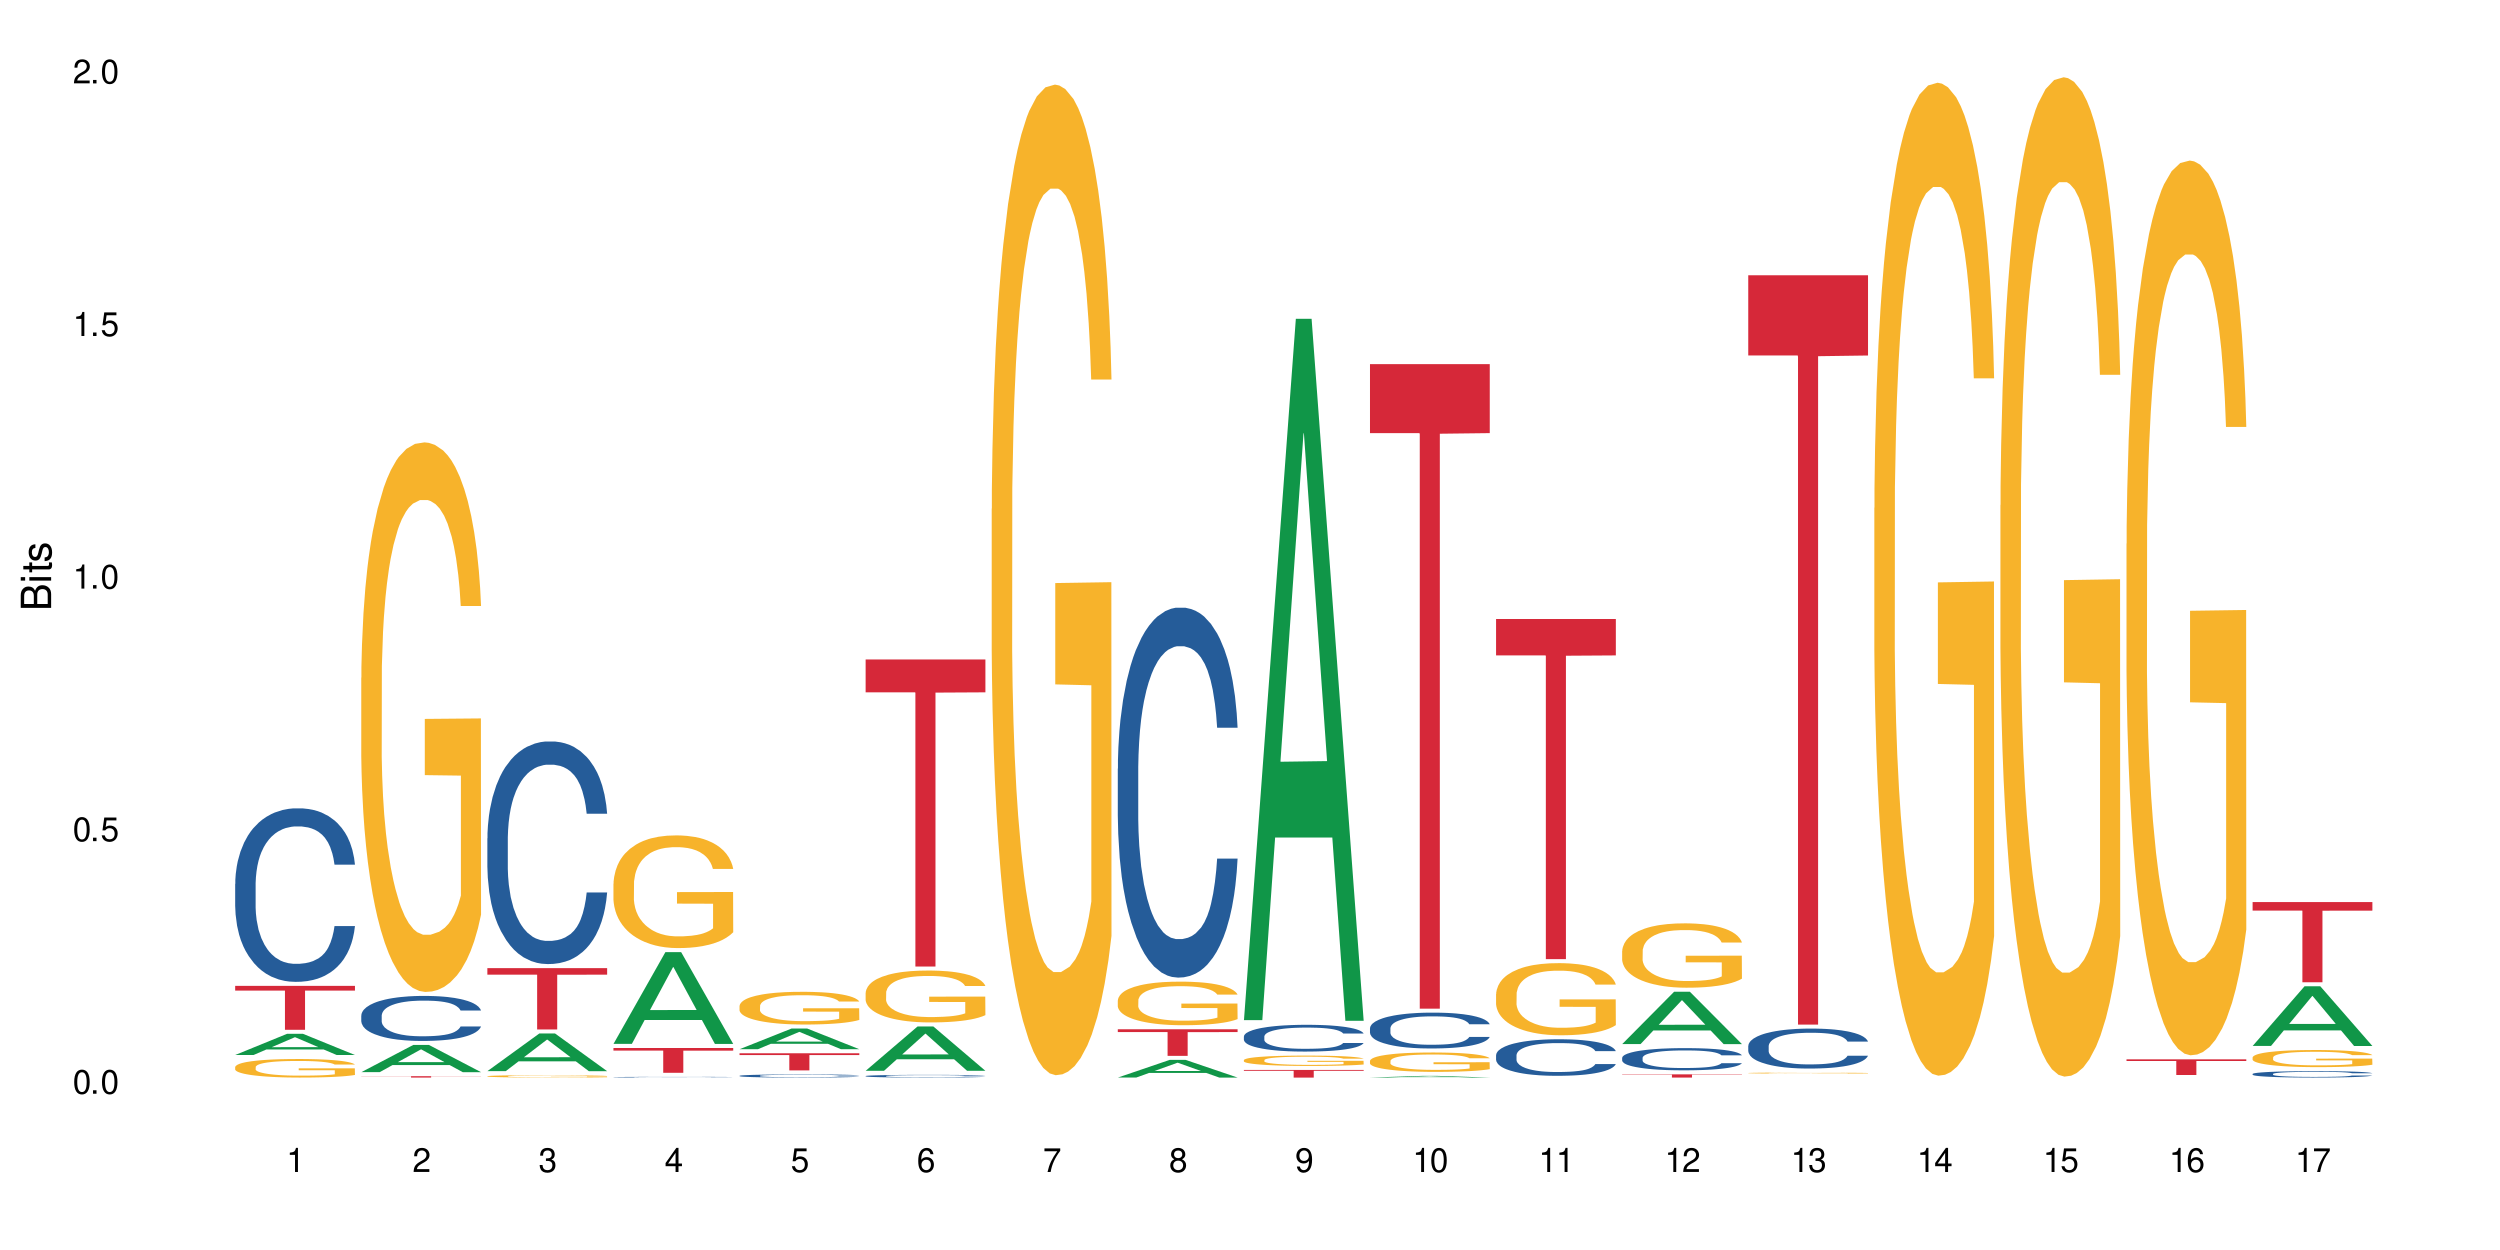 <?xml version="1.0" encoding="UTF-8"?>
<svg xmlns="http://www.w3.org/2000/svg" xmlns:xlink="http://www.w3.org/1999/xlink" width="720" height="360" viewBox="0 0 720 360">
<defs>
<g>
<g id="glyph-0-0">
</g>
<g id="glyph-0-1">
<path d="M 2.641 -6.938 C 2 -6.938 1.422 -6.656 1.078 -6.172 C 0.641 -5.562 0.406 -4.641 0.406 -3.359 C 0.406 -1.016 1.188 0.219 2.641 0.219 C 4.078 0.219 4.859 -1.016 4.859 -3.297 C 4.859 -4.641 4.656 -5.547 4.203 -6.172 C 3.844 -6.656 3.281 -6.938 2.641 -6.938 Z M 2.641 -6.188 C 3.547 -6.188 4 -5.25 4 -3.375 C 4 -1.406 3.562 -0.484 2.625 -0.484 C 1.734 -0.484 1.281 -1.438 1.281 -3.344 C 1.281 -5.25 1.734 -6.188 2.641 -6.188 Z M 2.641 -6.188 "/>
</g>
<g id="glyph-0-2">
<path d="M 1.828 -1 L 0.828 -1 L 0.828 0 L 1.828 0 Z M 1.828 -1 "/>
</g>
<g id="glyph-0-3">
<path d="M 4.562 -6.797 L 1.062 -6.797 L 0.547 -3.094 L 1.328 -3.094 C 1.719 -3.562 2.047 -3.734 2.578 -3.734 C 3.484 -3.734 4.062 -3.109 4.062 -2.094 C 4.062 -1.125 3.484 -0.531 2.578 -0.531 C 1.828 -0.531 1.375 -0.906 1.188 -1.672 L 0.328 -1.672 C 0.453 -1.109 0.547 -0.844 0.75 -0.594 C 1.125 -0.078 1.828 0.219 2.594 0.219 C 3.969 0.219 4.922 -0.781 4.922 -2.219 C 4.922 -3.562 4.031 -4.484 2.719 -4.484 C 2.25 -4.484 1.859 -4.359 1.469 -4.062 L 1.734 -5.969 L 4.562 -5.969 Z M 4.562 -6.797 "/>
</g>
<g id="glyph-0-4">
<path d="M 2.484 -4.938 L 2.484 0 L 3.328 0 L 3.328 -6.938 L 2.766 -6.938 C 2.469 -5.875 2.281 -5.734 0.984 -5.562 L 0.984 -4.938 Z M 2.484 -4.938 "/>
</g>
<g id="glyph-0-5">
<path d="M 4.859 -0.828 L 1.281 -0.828 C 1.359 -1.406 1.672 -1.781 2.5 -2.281 L 3.469 -2.828 C 4.406 -3.344 4.906 -4.062 4.906 -4.906 C 4.906 -5.484 4.672 -6.031 4.266 -6.406 C 3.859 -6.766 3.375 -6.938 2.719 -6.938 C 1.859 -6.938 1.219 -6.625 0.844 -6.031 C 0.609 -5.672 0.5 -5.234 0.484 -4.531 L 1.328 -4.531 C 1.359 -5.016 1.406 -5.281 1.531 -5.516 C 1.75 -5.938 2.188 -6.203 2.703 -6.203 C 3.469 -6.203 4.031 -5.641 4.031 -4.891 C 4.031 -4.344 3.719 -3.859 3.125 -3.516 L 2.234 -3 C 0.812 -2.172 0.406 -1.531 0.328 -0.016 L 4.859 -0.016 Z M 4.859 -0.828 "/>
</g>
<g id="glyph-0-6">
<path d="M 2.125 -3.188 L 2.578 -3.188 C 3.5 -3.188 3.984 -2.766 3.984 -1.922 C 3.984 -1.062 3.469 -0.531 2.594 -0.531 C 1.656 -0.531 1.203 -1 1.156 -2.016 L 0.312 -2.016 C 0.344 -1.453 0.438 -1.094 0.609 -0.781 C 0.953 -0.109 1.625 0.219 2.547 0.219 C 3.953 0.219 4.859 -0.625 4.859 -1.938 C 4.859 -2.828 4.516 -3.297 3.703 -3.594 C 4.344 -3.844 4.656 -4.328 4.656 -5.031 C 4.656 -6.219 3.875 -6.938 2.578 -6.938 C 1.203 -6.938 0.484 -6.172 0.453 -4.703 L 1.297 -4.703 C 1.312 -5.125 1.344 -5.359 1.453 -5.578 C 1.641 -5.969 2.062 -6.203 2.594 -6.203 C 3.344 -6.203 3.797 -5.75 3.797 -5 C 3.797 -4.516 3.609 -4.219 3.25 -4.047 C 3.016 -3.953 2.703 -3.922 2.125 -3.906 Z M 2.125 -3.188 "/>
</g>
<g id="glyph-0-7">
<path d="M 3.141 -1.672 L 3.141 0 L 3.984 0 L 3.984 -1.672 L 4.984 -1.672 L 4.984 -2.438 L 3.984 -2.438 L 3.984 -6.938 L 3.359 -6.938 L 0.266 -2.578 L 0.266 -1.672 Z M 3.141 -2.438 L 1 -2.438 L 3.141 -5.5 Z M 3.141 -2.438 "/>
</g>
<g id="glyph-0-8">
<path d="M 4.781 -5.125 C 4.609 -6.266 3.891 -6.938 2.844 -6.938 C 2.094 -6.938 1.422 -6.578 1.031 -5.953 C 0.594 -5.266 0.406 -4.422 0.406 -3.172 C 0.406 -2 0.578 -1.25 0.984 -0.641 C 1.359 -0.078 1.953 0.219 2.703 0.219 C 3.984 0.219 4.922 -0.75 4.922 -2.094 C 4.922 -3.375 4.062 -4.281 2.844 -4.281 C 2.172 -4.281 1.641 -4.031 1.281 -3.516 C 1.281 -5.234 1.828 -6.188 2.797 -6.188 C 3.391 -6.188 3.797 -5.797 3.938 -5.125 Z M 2.734 -3.531 C 3.547 -3.531 4.062 -2.953 4.062 -2.031 C 4.062 -1.156 3.484 -0.531 2.703 -0.531 C 1.922 -0.531 1.328 -1.188 1.328 -2.078 C 1.328 -2.938 1.906 -3.531 2.734 -3.531 Z M 2.734 -3.531 "/>
</g>
<g id="glyph-0-9">
<path d="M 4.984 -6.797 L 0.438 -6.797 L 0.438 -5.969 L 4.109 -5.969 C 2.5 -3.656 1.828 -2.234 1.328 0 L 2.219 0 C 2.594 -2.172 3.453 -4.047 4.984 -6.094 Z M 4.984 -6.797 "/>
</g>
<g id="glyph-0-10">
<path d="M 3.75 -3.656 C 4.469 -4.094 4.688 -4.438 4.688 -5.078 C 4.688 -6.172 3.844 -6.938 2.641 -6.938 C 1.438 -6.938 0.594 -6.172 0.594 -5.094 C 0.594 -4.438 0.812 -4.094 1.516 -3.656 C 0.734 -3.266 0.359 -2.703 0.359 -1.922 C 0.359 -0.656 1.281 0.219 2.641 0.219 C 3.984 0.219 4.922 -0.656 4.922 -1.922 C 4.922 -2.703 4.531 -3.266 3.75 -3.656 Z M 2.641 -6.188 C 3.359 -6.188 3.812 -5.75 3.812 -5.062 C 3.812 -4.406 3.344 -3.984 2.641 -3.984 C 1.922 -3.984 1.453 -4.406 1.453 -5.078 C 1.453 -5.75 1.922 -6.188 2.641 -6.188 Z M 2.641 -3.266 C 3.484 -3.266 4.062 -2.719 4.062 -1.906 C 4.062 -1.078 3.484 -0.531 2.625 -0.531 C 1.797 -0.531 1.219 -1.094 1.219 -1.906 C 1.219 -2.719 1.781 -3.266 2.641 -3.266 Z M 2.641 -3.266 "/>
</g>
<g id="glyph-0-11">
<path d="M 0.516 -1.578 C 0.672 -0.453 1.406 0.219 2.438 0.219 C 3.188 0.219 3.859 -0.141 4.266 -0.766 C 4.688 -1.453 4.891 -2.297 4.891 -3.547 C 4.891 -4.719 4.703 -5.453 4.312 -6.078 C 3.938 -6.641 3.344 -6.938 2.594 -6.938 C 1.297 -6.938 0.359 -5.969 0.359 -4.625 C 0.359 -3.344 1.234 -2.453 2.453 -2.453 C 3.094 -2.453 3.578 -2.672 4.016 -3.203 C 4 -1.484 3.469 -0.531 2.5 -0.531 C 1.906 -0.531 1.484 -0.906 1.359 -1.578 Z M 2.578 -6.203 C 3.375 -6.203 3.969 -5.531 3.969 -4.641 C 3.969 -3.797 3.391 -3.188 2.547 -3.188 C 1.734 -3.188 1.234 -3.766 1.234 -4.688 C 1.234 -5.562 1.797 -6.203 2.578 -6.203 Z M 2.578 -6.203 "/>
</g>
<g id="glyph-1-0">
</g>
<g id="glyph-1-1">
<path d="M 0 -0.953 L 0 -4.891 C 0 -5.719 -0.234 -6.344 -0.734 -6.797 C -1.188 -7.234 -1.812 -7.469 -2.5 -7.469 C -3.547 -7.469 -4.188 -7 -4.625 -5.875 C -4.984 -6.688 -5.625 -7.094 -6.531 -7.094 C -7.172 -7.094 -7.734 -6.859 -8.141 -6.391 C -8.562 -5.922 -8.75 -5.344 -8.75 -4.5 L -8.75 -0.953 Z M -4.984 -2.062 L -7.766 -2.062 L -7.766 -4.219 C -7.766 -4.844 -7.688 -5.203 -7.453 -5.5 C -7.219 -5.812 -6.859 -5.969 -6.375 -5.969 C -5.891 -5.969 -5.531 -5.812 -5.297 -5.5 C -5.062 -5.203 -4.984 -4.844 -4.984 -4.219 Z M -0.984 -2.062 L -4 -2.062 L -4 -4.781 C -4 -5.766 -3.438 -6.359 -2.484 -6.359 C -1.547 -6.359 -0.984 -5.766 -0.984 -4.781 Z M -0.984 -2.062 "/>
</g>
<g id="glyph-1-2">
<path d="M -6.281 -1.797 L -6.281 -0.797 L 0 -0.797 L 0 -1.797 Z M -8.75 -1.797 L -8.75 -0.797 L -7.484 -0.797 L -7.484 -1.797 Z M -8.75 -1.797 "/>
</g>
<g id="glyph-1-3">
<path d="M -6.281 -3.047 L -6.281 -2.016 L -8.016 -2.016 L -8.016 -1.016 L -6.281 -1.016 L -6.281 -0.172 L -5.469 -0.172 L -5.469 -1.016 L -0.719 -1.016 C -0.078 -1.016 0.281 -1.453 0.281 -2.234 C 0.281 -2.5 0.25 -2.719 0.188 -3.047 L -0.641 -3.047 C -0.609 -2.906 -0.594 -2.766 -0.594 -2.562 C -0.594 -2.141 -0.719 -2.016 -1.156 -2.016 L -5.469 -2.016 L -5.469 -3.047 Z M -6.281 -3.047 "/>
</g>
<g id="glyph-1-4">
<path d="M -4.531 -5.25 C -5.766 -5.25 -6.469 -4.422 -6.469 -2.969 C -6.469 -1.516 -5.719 -0.562 -4.547 -0.562 C -3.562 -0.562 -3.094 -1.062 -2.734 -2.562 L -2.516 -3.484 C -2.344 -4.188 -2.094 -4.469 -1.641 -4.469 C -1.047 -4.469 -0.641 -3.875 -0.641 -3 C -0.641 -2.453 -0.797 -2 -1.062 -1.75 C -1.25 -1.594 -1.422 -1.531 -1.875 -1.469 L -1.875 -0.406 C -0.422 -0.453 0.281 -1.266 0.281 -2.922 C 0.281 -4.5 -0.5 -5.516 -1.719 -5.516 C -2.656 -5.516 -3.172 -4.984 -3.469 -3.734 L -3.703 -2.766 C -3.891 -1.953 -4.156 -1.609 -4.594 -1.609 C -5.188 -1.609 -5.547 -2.125 -5.547 -2.938 C -5.547 -3.75 -5.203 -4.172 -4.531 -4.203 Z M -4.531 -5.25 "/>
</g>
</g>
</defs>
<rect x="-72" y="-36" width="864" height="432" fill="rgb(100%, 100%, 100%)" fill-opacity="1"/>
<path fill-rule="nonzero" fill="rgb(6.275%, 58.824%, 28.235%)" fill-opacity="1" d="M 67.73 303.836 L 67.77 303.828 L 82.695 297.73 L 87.227 297.73 L 102.23 303.84 L 96.957 303.84 L 93.199 302.246 L 76.723 302.246 L 73.039 303.836 L 67.73 303.836 L 78.309 301.586 L 91.688 301.578 L 85.016 298.727 L 84.941 298.723 L 84.871 298.738 L 78.273 301.578 L 78.309 301.586 Z M 67.73 303.836 "/>
<path fill-rule="nonzero" fill="rgb(14.51%, 36.078%, 60%)" fill-opacity="1" d="M 67.73 254.559 L 67.773 254.512 L 67.773 253.414 L 67.898 251.68 L 68.195 249.488 L 68.488 247.98 L 69.246 245.285 L 70.297 242.684 L 71.391 240.676 L 72.191 239.488 L 72.906 238.574 L 74.547 236.883 L 75.598 236.016 L 76.734 235.238 L 78.121 234.465 L 79.133 234.008 L 81.402 233.277 L 83.086 232.957 L 84.391 232.82 L 87.211 232.82 L 88.891 233.004 L 90.113 233.23 L 91.457 233.594 L 92.594 234.008 L 94.57 235.012 L 96.34 236.289 L 97.137 237.02 L 98.402 238.438 L 99.367 239.805 L 100.043 240.992 L 100.797 242.684 L 101.473 244.738 L 101.977 247.066 L 102.23 249.031 L 96.34 249.031 L 96.043 247.203 L 95.707 245.789 L 95.078 243.918 L 94.445 242.594 L 93.562 241.27 L 92.762 240.398 L 91.668 239.531 L 90.703 238.984 L 89.691 238.574 L 88.723 238.301 L 86.875 238.023 L 84.727 238.023 L 83.93 238.117 L 82.289 238.48 L 81.402 238.801 L 80.141 239.441 L 79.258 240.035 L 78.207 240.949 L 77.492 241.723 L 76.609 242.91 L 75.977 243.961 L 75.262 245.469 L 74.84 246.609 L 74.461 247.891 L 74.125 249.395 L 73.875 250.996 L 73.703 252.684 L 73.621 254.328 L 73.621 261.406 L 73.703 263.051 L 73.914 264.969 L 74.461 267.754 L 75.262 270.176 L 76.188 272.094 L 77.07 273.465 L 77.574 274.102 L 78.25 274.832 L 79.301 275.746 L 80.816 276.66 L 81.699 277.023 L 83.043 277.391 L 84.434 277.574 L 86.285 277.574 L 87.926 277.391 L 89.02 277.16 L 90.156 276.797 L 91.711 276.02 L 92.68 275.289 L 93.52 274.422 L 94.152 273.555 L 94.57 272.824 L 95.203 271.406 L 95.707 269.855 L 96.086 268.258 L 96.34 266.703 L 102.23 266.703 L 101.977 268.531 L 101.598 270.312 L 101.219 271.637 L 100.629 273.234 L 99.957 274.648 L 98.988 276.25 L 98.191 277.301 L 97.137 278.441 L 96.172 279.309 L 95.117 280.086 L 93.562 281 L 92.551 281.453 L 91.457 281.867 L 90.156 282.23 L 88.516 282.551 L 86.746 282.734 L 85.105 282.777 L 83.34 282.688 L 82.035 282.504 L 80.309 282.094 L 78.164 281.273 L 76.609 280.406 L 75.387 279.535 L 74.336 278.625 L 73.156 277.391 L 71.645 275.383 L 70.719 273.828 L 70.086 272.551 L 69.371 270.77 L 68.867 269.172 L 68.277 266.613 L 67.855 263.371 L 67.73 260.859 Z M 67.73 254.559 "/>
<path fill-rule="nonzero" fill="rgb(96.863%, 70.196%, 16.863%)" fill-opacity="1" d="M 67.73 307.285 L 67.773 307.281 L 67.773 307.184 L 67.941 306.965 L 68.363 306.66 L 68.91 306.41 L 69.496 306.215 L 69.875 306.113 L 70.508 305.969 L 71.055 305.859 L 72.441 305.641 L 74.211 305.438 L 75.176 305.348 L 76.27 305.266 L 77.828 305.172 L 78.543 305.137 L 80.73 305.059 L 83.215 305.012 L 85.949 304.996 L 87.211 305 L 88.934 305.02 L 91.289 305.074 L 92.637 305.125 L 93.688 305.172 L 94.781 305.234 L 96.129 305.332 L 97.391 305.449 L 98.402 305.566 L 99.41 305.715 L 100.25 305.871 L 100.965 306.043 L 101.598 306.246 L 101.977 306.418 L 102.23 306.586 L 96.383 306.586 L 96.043 306.418 L 95.664 306.285 L 95.035 306.125 L 94.402 306.008 L 93.773 305.914 L 92.594 305.789 L 91.586 305.711 L 90.324 305.641 L 89.102 305.598 L 87.715 305.566 L 86.875 305.559 L 84.645 305.559 L 82.625 305.594 L 81.445 305.633 L 80.605 305.672 L 79.426 305.742 L 78.711 305.801 L 78.289 305.84 L 77.027 305.992 L 76.188 306.129 L 75.723 306.223 L 75.137 306.367 L 74.715 306.5 L 74.25 306.695 L 74 306.84 L 73.664 307.172 L 73.621 308.051 L 73.746 308.238 L 74 308.438 L 74.336 308.613 L 74.84 308.797 L 75.348 308.938 L 76.23 309.129 L 76.988 309.258 L 77.574 309.34 L 78.711 309.473 L 79.176 309.516 L 80.27 309.602 L 81.402 309.672 L 82.793 309.73 L 83.844 309.758 L 85.527 309.781 L 87.672 309.781 L 90.195 309.754 L 91.797 309.715 L 92.891 309.676 L 93.605 309.641 L 94.488 309.59 L 95.117 309.539 L 95.707 309.484 L 96.422 309.402 L 96.422 308.238 L 86.031 308.23 L 86.031 307.684 L 102.188 307.68 L 102.23 309.59 L 101.344 309.719 L 100.25 309.848 L 99.199 309.945 L 98.105 310.027 L 96.551 310.121 L 95.289 310.18 L 93.352 310.246 L 91.586 310.289 L 89.734 310.32 L 88.094 310.336 L 86.156 310.34 L 84.434 310.328 L 82.582 310.301 L 81.109 310.262 L 79.762 310.211 L 78.418 310.148 L 76.734 310.047 L 75.641 309.965 L 74.504 309.859 L 73.367 309.738 L 72.359 309.609 L 71.688 309.504 L 71.012 309.387 L 70.297 309.242 L 69.625 309.074 L 69.121 308.926 L 68.656 308.754 L 68.32 308.594 L 67.984 308.375 L 67.816 308.199 L 67.73 308.047 Z M 67.73 307.285 "/>
<path fill-rule="nonzero" fill="rgb(83.922%, 15.686%, 22.353%)" fill-opacity="1" d="M 67.73 283.938 L 102.23 283.938 L 102.23 285.289 L 87.852 285.301 L 87.852 296.574 L 82.066 296.574 L 82.066 285.312 L 81.984 285.289 L 67.73 285.289 Z M 67.73 283.938 "/>
<path fill-rule="nonzero" fill="rgb(6.275%, 58.824%, 28.235%)" fill-opacity="1" d="M 104.043 308.781 L 104.082 308.773 L 119.008 300.949 L 123.543 300.949 L 138.543 308.789 L 133.273 308.789 L 129.512 306.742 L 113.039 306.742 L 109.352 308.781 L 104.043 308.781 L 114.621 305.895 L 128 305.887 L 121.332 302.23 L 121.258 302.223 L 121.184 302.246 L 114.586 305.887 L 114.621 305.895 Z M 104.043 308.781 "/>
<path fill-rule="nonzero" fill="rgb(14.51%, 36.078%, 60%)" fill-opacity="1" d="M 104.043 292.473 L 104.086 292.461 L 104.086 292.18 L 104.211 291.727 L 104.508 291.16 L 104.801 290.77 L 105.559 290.07 L 106.609 289.395 L 107.703 288.875 L 108.504 288.566 L 109.219 288.328 L 110.859 287.891 L 111.91 287.664 L 113.047 287.465 L 114.438 287.262 L 115.445 287.145 L 117.719 286.953 L 119.398 286.871 L 120.703 286.836 L 123.523 286.836 L 125.207 286.883 L 126.426 286.941 L 127.773 287.039 L 128.91 287.145 L 130.887 287.406 L 132.652 287.738 L 133.453 287.926 L 134.715 288.293 L 135.684 288.648 L 136.355 288.957 L 137.113 289.395 L 137.785 289.926 L 138.289 290.531 L 138.543 291.039 L 132.652 291.039 L 132.359 290.566 L 132.023 290.199 L 131.391 289.715 L 130.758 289.371 L 129.875 289.027 L 129.078 288.801 L 127.984 288.578 L 127.016 288.434 L 126.004 288.328 L 125.039 288.258 L 123.188 288.188 L 121.043 288.188 L 120.242 288.211 L 118.602 288.305 L 117.719 288.387 L 116.457 288.555 L 115.57 288.707 L 114.52 288.945 L 113.805 289.145 L 112.922 289.453 L 112.289 289.727 L 111.574 290.117 L 111.156 290.414 L 110.777 290.746 L 110.438 291.137 L 110.188 291.551 L 110.02 291.988 L 109.934 292.414 L 109.934 294.25 L 110.02 294.676 L 110.23 295.176 L 110.777 295.898 L 111.574 296.523 L 112.5 297.023 L 113.383 297.379 L 113.891 297.543 L 114.562 297.73 L 115.613 297.969 L 117.129 298.207 L 118.012 298.301 L 119.359 298.395 L 120.746 298.441 L 122.598 298.441 L 124.238 298.395 L 125.332 298.336 L 126.469 298.242 L 128.023 298.039 L 128.992 297.852 L 129.832 297.625 L 130.465 297.402 L 130.887 297.211 L 131.516 296.844 L 132.023 296.441 L 132.398 296.027 L 132.652 295.625 L 138.543 295.625 L 138.289 296.098 L 137.91 296.559 L 137.531 296.902 L 136.945 297.316 L 136.27 297.684 L 135.305 298.098 L 134.504 298.371 L 133.453 298.668 L 132.484 298.895 L 131.434 299.094 L 129.875 299.332 L 128.867 299.449 L 127.773 299.555 L 126.469 299.652 L 124.828 299.734 L 123.059 299.781 L 121.418 299.793 L 119.652 299.77 L 118.348 299.723 L 116.625 299.617 L 114.477 299.402 L 112.922 299.176 L 111.703 298.953 L 110.648 298.715 L 109.473 298.395 L 107.957 297.875 L 107.031 297.473 L 106.402 297.141 L 105.684 296.68 L 105.18 296.266 L 104.59 295.602 L 104.172 294.758 L 104.043 294.109 Z M 104.043 292.473 "/>
<path fill-rule="nonzero" fill="rgb(96.863%, 70.196%, 16.863%)" fill-opacity="1" d="M 104.043 195.191 L 104.086 195.047 L 104.086 192.156 L 104.254 185.652 L 104.676 176.691 L 105.223 169.32 L 105.812 163.539 L 106.191 160.504 L 106.82 156.164 L 107.367 152.984 L 108.758 146.48 L 110.523 140.41 L 111.492 137.809 L 112.586 135.352 L 114.141 132.605 L 114.855 131.594 L 117.043 129.281 L 119.527 127.836 L 122.262 127.402 L 123.523 127.547 L 125.25 128.125 L 127.605 129.715 L 128.949 131.16 L 130.004 132.605 L 131.098 134.484 L 132.441 137.375 L 133.703 140.844 L 134.715 144.312 L 135.723 148.648 L 136.566 153.273 L 137.281 158.332 L 137.91 164.406 L 138.289 169.465 L 138.543 174.523 L 132.695 174.523 L 132.359 169.465 L 131.98 165.562 L 131.348 160.793 L 130.719 157.32 L 130.086 154.574 L 128.91 150.816 L 127.898 148.504 L 126.637 146.48 L 125.418 145.18 L 124.027 144.312 L 123.188 144.023 L 120.957 144.023 L 118.938 145.035 L 117.758 146.191 L 116.918 147.348 L 115.738 149.516 L 115.023 151.25 L 114.605 152.406 L 113.344 156.887 L 112.5 160.938 L 112.039 163.684 L 111.449 168.02 L 111.027 171.922 L 110.566 177.703 L 110.312 182.039 L 109.977 191.867 L 109.934 217.887 L 110.062 223.379 L 110.312 229.305 L 110.648 234.512 L 111.156 240.004 L 111.66 244.195 L 112.543 249.832 L 113.301 253.59 L 113.891 256.047 L 115.023 259.949 L 115.488 261.25 L 116.582 263.852 L 117.719 265.875 L 119.105 267.609 L 120.156 268.477 L 121.84 269.203 L 123.984 269.203 L 126.512 268.332 L 128.109 267.176 L 129.203 266.02 L 129.918 265.008 L 130.801 263.418 L 131.434 261.973 L 132.023 260.383 L 132.738 257.926 L 132.738 223.379 L 122.344 223.234 L 122.344 207.047 L 138.5 206.902 L 138.543 263.418 L 137.66 267.32 L 136.566 271.082 L 135.512 273.973 L 134.418 276.43 L 132.863 279.176 L 131.602 280.91 L 129.664 282.934 L 127.898 284.234 L 126.047 285.102 L 124.406 285.535 L 122.473 285.68 L 120.746 285.391 L 118.895 284.523 L 117.422 283.367 L 116.078 281.922 L 114.73 280.043 L 113.047 277.008 L 111.953 274.551 L 110.816 271.516 L 109.684 267.898 L 108.672 263.996 L 108 260.961 L 107.324 257.492 L 106.609 253.156 L 105.938 248.242 L 105.434 243.762 L 104.969 238.703 L 104.633 233.934 L 104.297 227.426 L 104.129 222.223 L 104.043 217.742 Z M 104.043 195.191 "/>
<path fill-rule="nonzero" fill="rgb(83.922%, 15.686%, 22.353%)" fill-opacity="1" d="M 104.043 309.945 L 138.543 309.945 L 138.543 309.988 L 124.164 309.988 L 124.164 310.34 L 118.379 310.34 L 118.379 309.988 L 104.043 309.988 Z M 104.043 309.945 "/>
<path fill-rule="nonzero" fill="rgb(6.275%, 58.824%, 28.235%)" fill-opacity="1" d="M 140.359 308.484 L 140.395 308.473 L 155.32 297.645 L 159.855 297.645 L 174.855 308.496 L 169.586 308.496 L 165.828 305.664 L 149.352 305.664 L 145.664 308.484 L 140.359 308.484 L 150.938 304.492 L 164.316 304.48 L 157.645 299.418 L 157.57 299.406 L 157.496 299.438 L 150.898 304.48 L 150.938 304.492 Z M 140.359 308.484 "/>
<path fill-rule="nonzero" fill="rgb(14.51%, 36.078%, 60%)" fill-opacity="1" d="M 140.359 241.445 L 140.398 241.387 L 140.398 239.98 L 140.527 237.754 L 140.82 234.941 L 141.117 233.008 L 141.871 229.551 L 142.926 226.211 L 144.02 223.633 L 144.816 222.109 L 145.531 220.938 L 147.172 218.77 L 148.227 217.656 L 149.359 216.66 L 150.75 215.664 L 151.758 215.078 L 154.031 214.141 L 155.715 213.73 L 157.02 213.555 L 159.836 213.555 L 161.52 213.789 L 162.738 214.082 L 164.086 214.551 L 165.223 215.078 L 167.199 216.367 L 168.965 218.008 L 169.766 218.945 L 171.027 220.762 L 171.996 222.52 L 172.668 224.043 L 173.426 226.211 L 174.098 228.848 L 174.605 231.836 L 174.855 234.355 L 168.965 234.355 L 168.672 232.012 L 168.336 230.195 L 167.703 227.793 L 167.074 226.094 L 166.191 224.395 L 165.391 223.281 L 164.297 222.168 L 163.328 221.465 L 162.32 220.938 L 161.352 220.586 L 159.5 220.234 L 157.355 220.234 L 156.555 220.352 L 154.914 220.82 L 154.031 221.23 L 152.77 222.051 L 151.887 222.812 L 150.832 223.984 L 150.117 224.98 L 149.234 226.504 L 148.605 227.852 L 147.891 229.785 L 147.469 231.25 L 147.09 232.891 L 146.754 234.824 L 146.5 236.875 L 146.332 239.043 L 146.25 241.152 L 146.25 250.234 L 146.332 252.344 L 146.543 254.805 L 147.09 258.379 L 147.891 261.484 L 148.812 263.945 L 149.699 265.703 L 150.203 266.523 L 150.875 267.461 L 151.926 268.633 L 153.441 269.805 L 154.324 270.273 L 155.672 270.742 L 157.059 270.977 L 158.91 270.977 L 160.551 270.742 L 161.645 270.449 L 162.781 269.98 L 164.34 268.984 L 165.305 268.047 L 166.148 266.934 L 166.777 265.82 L 167.199 264.883 L 167.832 263.066 L 168.336 261.074 L 168.715 259.023 L 168.965 257.031 L 174.855 257.031 L 174.605 259.375 L 174.227 261.66 L 173.848 263.359 L 173.258 265.41 L 172.586 267.227 L 171.617 269.277 L 170.816 270.625 L 169.766 272.09 L 168.797 273.203 L 167.746 274.199 L 166.191 275.371 L 165.18 275.957 L 164.086 276.484 L 162.781 276.953 L 161.141 277.363 L 159.375 277.598 L 157.734 277.656 L 155.965 277.539 L 154.664 277.305 L 152.938 276.777 L 150.793 275.723 L 149.234 274.609 L 148.016 273.496 L 146.965 272.324 L 145.785 270.742 L 144.27 268.164 L 143.344 266.172 L 142.715 264.531 L 142 262.246 L 141.492 260.195 L 140.906 256.914 L 140.484 252.754 L 140.359 249.531 Z M 140.359 241.445 "/>
<path fill-rule="nonzero" fill="rgb(96.863%, 70.196%, 16.863%)" fill-opacity="1" d="M 140.359 309.945 L 140.398 309.945 L 140.398 309.934 L 140.57 309.906 L 140.988 309.867 L 141.535 309.832 L 142.125 309.809 L 142.504 309.797 L 143.137 309.777 L 143.684 309.762 L 145.07 309.734 L 146.836 309.707 L 147.805 309.695 L 148.898 309.688 L 150.457 309.676 L 151.172 309.668 L 153.359 309.66 L 155.84 309.652 L 159.836 309.652 L 161.562 309.656 L 163.918 309.66 L 165.266 309.668 L 166.316 309.676 L 167.41 309.684 L 168.754 309.695 L 170.02 309.711 L 171.027 309.727 L 172.039 309.742 L 172.879 309.766 L 173.594 309.785 L 174.227 309.812 L 174.605 309.836 L 174.855 309.855 L 169.008 309.855 L 168.672 309.836 L 168.293 309.816 L 167.66 309.797 L 167.031 309.781 L 166.398 309.77 L 165.223 309.754 L 164.211 309.742 L 162.949 309.734 L 161.73 309.73 L 160.34 309.727 L 159.5 309.723 L 157.27 309.723 L 155.25 309.727 L 154.074 309.734 L 153.23 309.738 L 152.055 309.746 L 151.34 309.754 L 150.918 309.762 L 149.656 309.781 L 148.812 309.797 L 148.352 309.809 L 147.762 309.828 L 147.344 309.844 L 146.879 309.871 L 146.625 309.891 L 146.289 309.934 L 146.25 310.043 L 146.375 310.07 L 146.625 310.094 L 146.965 310.117 L 147.469 310.141 L 147.973 310.16 L 148.855 310.184 L 149.613 310.199 L 150.203 310.211 L 151.34 310.227 L 151.801 310.234 L 152.895 310.246 L 154.031 310.254 L 155.418 310.262 L 156.473 310.266 L 158.152 310.27 L 160.301 310.27 L 162.824 310.266 L 164.422 310.258 L 165.516 310.254 L 166.23 310.25 L 167.113 310.242 L 167.746 310.238 L 168.336 310.23 L 169.051 310.219 L 169.051 310.07 L 158.66 310.066 L 158.66 309.996 L 174.812 309.996 L 174.855 310.242 L 173.973 310.258 L 172.879 310.277 L 171.828 310.289 L 170.734 310.301 L 169.176 310.312 L 167.914 310.32 L 165.98 310.328 L 164.211 310.332 L 162.359 310.336 L 160.719 310.34 L 157.059 310.34 L 155.211 310.336 L 153.738 310.328 L 152.391 310.324 L 151.043 310.316 L 149.359 310.301 L 148.266 310.289 L 147.133 310.277 L 145.996 310.262 L 144.984 310.246 L 144.312 310.23 L 143.641 310.219 L 142.926 310.199 L 142.25 310.176 L 141.746 310.156 L 141.285 310.137 L 140.945 310.113 L 140.609 310.086 L 140.441 310.062 L 140.359 310.043 Z M 140.359 309.945 "/>
<path fill-rule="nonzero" fill="rgb(83.922%, 15.686%, 22.353%)" fill-opacity="1" d="M 140.359 278.816 L 174.855 278.816 L 174.855 280.707 L 160.477 280.723 L 160.477 296.488 L 154.695 296.488 L 154.695 280.738 L 154.609 280.707 L 140.359 280.707 Z M 140.359 278.816 "/>
<path fill-rule="nonzero" fill="rgb(6.275%, 58.824%, 28.235%)" fill-opacity="1" d="M 176.672 300.637 L 176.707 300.609 L 191.637 274.207 L 196.168 274.207 L 211.168 300.66 L 205.898 300.66 L 202.141 293.754 L 185.664 293.754 L 181.98 300.637 L 176.672 300.637 L 187.25 290.898 L 200.629 290.875 L 193.957 278.531 L 193.883 278.504 L 193.809 278.578 L 187.211 290.875 L 187.25 290.898 Z M 176.672 300.637 "/>
<path fill-rule="nonzero" fill="rgb(14.51%, 36.078%, 60%)" fill-opacity="1" d="M 176.672 310.223 L 176.715 310.223 L 176.715 310.219 L 176.84 310.211 L 177.133 310.199 L 177.43 310.195 L 178.188 310.184 L 179.238 310.172 L 180.332 310.164 L 181.133 310.16 L 181.848 310.156 L 183.488 310.148 L 184.539 310.145 L 185.676 310.141 L 187.062 310.137 L 188.074 310.137 L 190.344 310.133 L 200.398 310.133 L 201.535 310.137 L 203.512 310.141 L 205.281 310.145 L 206.078 310.148 L 207.34 310.156 L 208.309 310.16 L 208.98 310.164 L 209.738 310.172 L 210.414 310.18 L 210.918 310.191 L 211.168 310.199 L 205.281 310.199 L 204.984 310.191 L 204.648 310.184 L 204.02 310.176 L 203.387 310.172 L 202.504 310.168 L 201.703 310.164 L 200.609 310.16 L 199.641 310.156 L 198.633 310.156 L 197.664 310.152 L 192.867 310.152 L 191.227 310.156 L 190.344 310.156 L 189.082 310.16 L 188.199 310.16 L 187.148 310.164 L 186.434 310.168 L 185.547 310.172 L 184.918 310.176 L 184.203 310.184 L 183.781 310.188 L 183.402 310.195 L 183.066 310.199 L 182.812 310.207 L 182.645 310.215 L 182.562 310.219 L 182.562 310.25 L 182.645 310.258 L 182.855 310.266 L 183.402 310.277 L 184.203 310.285 L 185.129 310.293 L 186.012 310.301 L 186.516 310.305 L 187.188 310.305 L 188.242 310.309 L 189.754 310.312 L 190.641 310.316 L 197.961 310.316 L 199.094 310.312 L 200.652 310.312 L 201.621 310.309 L 202.461 310.305 L 203.094 310.301 L 203.512 310.297 L 204.145 310.293 L 204.648 310.285 L 205.027 310.277 L 205.281 310.273 L 211.168 310.273 L 210.918 310.281 L 210.539 310.289 L 210.16 310.293 L 209.57 310.301 L 208.898 310.305 L 207.93 310.312 L 207.133 310.316 L 206.078 310.32 L 205.113 310.324 L 204.059 310.328 L 202.504 310.332 L 201.492 310.332 L 200.398 310.336 L 199.094 310.336 L 197.453 310.34 L 190.977 310.34 L 189.25 310.336 L 187.105 310.332 L 185.547 310.328 L 184.328 310.324 L 183.277 310.32 L 182.098 310.316 L 180.586 310.309 L 179.66 310.301 L 179.027 310.297 L 178.312 310.289 L 177.809 310.281 L 177.219 310.273 L 176.797 310.258 L 176.672 310.246 Z M 176.672 310.223 "/>
<path fill-rule="nonzero" fill="rgb(96.863%, 70.196%, 16.863%)" fill-opacity="1" d="M 176.672 254.492 L 176.715 254.465 L 176.715 253.871 L 176.883 252.535 L 177.305 250.699 L 177.852 249.188 L 178.438 248 L 178.816 247.379 L 179.449 246.488 L 179.996 245.836 L 181.383 244.504 L 183.152 243.258 L 184.117 242.723 L 185.211 242.219 L 186.77 241.656 L 187.484 241.449 L 189.672 240.977 L 192.152 240.68 L 194.887 240.59 L 196.152 240.621 L 197.875 240.738 L 200.23 241.062 L 201.578 241.359 L 202.629 241.656 L 203.723 242.043 L 205.07 242.637 L 206.332 243.348 L 207.34 244.059 L 208.352 244.949 L 209.191 245.895 L 209.906 246.934 L 210.539 248.18 L 210.918 249.215 L 211.168 250.254 L 205.32 250.254 L 204.984 249.215 L 204.605 248.418 L 203.977 247.438 L 203.344 246.727 L 202.715 246.164 L 201.535 245.391 L 200.527 244.918 L 199.266 244.504 L 198.043 244.234 L 196.656 244.059 L 195.812 244 L 193.586 244 L 191.566 244.207 L 190.387 244.445 L 189.547 244.68 L 188.367 245.125 L 187.652 245.48 L 187.23 245.719 L 185.969 246.637 L 185.129 247.469 L 184.664 248.031 L 184.078 248.922 L 183.656 249.719 L 183.191 250.906 L 182.941 251.797 L 182.605 253.812 L 182.562 259.148 L 182.688 260.273 L 182.941 261.488 L 183.277 262.555 L 183.781 263.684 L 184.285 264.543 L 185.172 265.699 L 185.926 266.469 L 186.516 266.973 L 187.652 267.773 L 188.113 268.039 L 189.207 268.574 L 190.344 268.988 L 191.734 269.344 L 192.785 269.523 L 194.469 269.672 L 196.613 269.672 L 199.137 269.492 L 200.734 269.258 L 201.828 269.02 L 202.547 268.812 L 203.43 268.484 L 204.059 268.188 L 204.648 267.863 L 205.363 267.359 L 205.363 260.273 L 194.973 260.242 L 194.973 256.926 L 211.129 256.895 L 211.168 268.484 L 210.285 269.285 L 209.191 270.055 L 208.141 270.648 L 207.047 271.152 L 205.488 271.715 L 204.227 272.07 L 202.293 272.488 L 200.527 272.754 L 198.676 272.934 L 197.035 273.02 L 195.098 273.051 L 193.375 272.992 L 191.523 272.812 L 190.051 272.578 L 188.703 272.281 L 187.359 271.895 L 185.676 271.273 L 184.582 270.77 L 183.445 270.145 L 182.309 269.402 L 181.301 268.605 L 180.625 267.98 L 179.953 267.27 L 179.238 266.379 L 178.566 265.371 L 178.059 264.453 L 177.598 263.418 L 177.262 262.438 L 176.926 261.105 L 176.758 260.035 L 176.672 259.117 Z M 176.672 254.492 "/>
<path fill-rule="nonzero" fill="rgb(83.922%, 15.686%, 22.353%)" fill-opacity="1" d="M 176.672 301.816 L 211.168 301.816 L 211.168 302.582 L 196.793 302.59 L 196.793 308.973 L 191.008 308.973 L 191.008 302.598 L 190.922 302.582 L 176.672 302.582 Z M 176.672 301.816 "/>
<path fill-rule="nonzero" fill="rgb(6.275%, 58.824%, 28.235%)" fill-opacity="1" d="M 212.984 302.168 L 213.023 302.164 L 227.949 296.223 L 232.484 296.223 L 247.484 302.176 L 242.211 302.176 L 238.453 300.621 L 221.977 300.621 L 218.293 302.168 L 212.984 302.168 L 223.562 299.977 L 236.941 299.973 L 230.27 297.195 L 230.199 297.191 L 230.125 297.207 L 223.527 299.973 L 223.562 299.977 Z M 212.984 302.168 "/>
<path fill-rule="nonzero" fill="rgb(14.51%, 36.078%, 60%)" fill-opacity="1" d="M 212.984 309.828 L 213.027 309.828 L 213.027 309.809 L 213.152 309.777 L 213.449 309.734 L 213.742 309.707 L 214.5 309.66 L 215.551 309.613 L 216.645 309.574 L 217.445 309.555 L 218.16 309.539 L 219.801 309.508 L 220.852 309.492 L 221.988 309.477 L 223.375 309.465 L 224.387 309.457 L 226.66 309.441 L 228.34 309.438 L 229.645 309.434 L 232.465 309.434 L 234.148 309.438 L 235.367 309.441 L 236.715 309.449 L 237.848 309.457 L 239.828 309.473 L 241.594 309.496 L 242.395 309.512 L 243.656 309.535 L 244.621 309.559 L 245.297 309.582 L 246.055 309.613 L 246.727 309.648 L 247.23 309.691 L 247.484 309.727 L 241.594 309.727 L 241.301 309.695 L 240.961 309.668 L 240.332 309.637 L 239.699 309.609 L 238.816 309.586 L 238.016 309.57 L 236.922 309.555 L 235.957 309.547 L 234.945 309.539 L 233.98 309.531 L 232.129 309.527 L 229.98 309.527 L 229.184 309.531 L 227.543 309.535 L 226.66 309.543 L 225.395 309.555 L 224.512 309.566 L 223.461 309.582 L 222.746 309.594 L 221.863 309.617 L 221.23 309.637 L 220.516 309.664 L 220.094 309.684 L 219.715 309.707 L 219.379 309.734 L 219.129 309.762 L 218.961 309.793 L 218.875 309.824 L 218.875 309.953 L 218.961 309.98 L 219.168 310.016 L 219.715 310.066 L 220.516 310.109 L 221.441 310.145 L 222.324 310.172 L 222.828 310.184 L 223.504 310.195 L 224.555 310.211 L 226.07 310.227 L 226.953 310.234 L 228.301 310.242 L 229.688 310.246 L 231.539 310.246 L 233.18 310.242 L 234.273 310.238 L 235.41 310.23 L 236.965 310.219 L 237.934 310.203 L 238.773 310.188 L 239.406 310.172 L 239.828 310.16 L 240.457 310.133 L 240.961 310.105 L 241.34 310.074 L 241.594 310.047 L 247.484 310.047 L 247.23 310.082 L 246.852 310.113 L 246.473 310.137 L 245.883 310.168 L 245.211 310.191 L 244.242 310.223 L 243.445 310.238 L 242.395 310.262 L 241.426 310.277 L 240.375 310.289 L 238.816 310.309 L 237.809 310.316 L 236.715 310.324 L 235.41 310.328 L 233.77 310.336 L 232 310.34 L 230.359 310.34 L 228.594 310.336 L 227.289 310.336 L 225.566 310.328 L 223.418 310.312 L 221.863 310.297 L 220.641 310.281 L 219.59 310.266 L 218.414 310.242 L 216.898 310.207 L 215.973 310.176 L 215.34 310.152 L 214.625 310.121 L 214.121 310.094 L 213.531 310.047 L 213.113 309.988 L 212.984 309.941 Z M 212.984 309.828 "/>
<path fill-rule="nonzero" fill="rgb(96.863%, 70.196%, 16.863%)" fill-opacity="1" d="M 212.984 289.676 L 213.027 289.668 L 213.027 289.496 L 213.195 289.109 L 213.617 288.574 L 214.164 288.137 L 214.754 287.793 L 215.133 287.609 L 215.762 287.352 L 216.309 287.164 L 217.699 286.777 L 219.465 286.414 L 220.434 286.258 L 221.527 286.113 L 223.082 285.949 L 223.797 285.891 L 225.984 285.75 L 228.469 285.664 L 231.203 285.641 L 232.465 285.648 L 234.188 285.684 L 236.547 285.777 L 237.891 285.863 L 238.941 285.949 L 240.035 286.062 L 241.383 286.234 L 242.645 286.441 L 243.656 286.648 L 244.664 286.906 L 245.508 287.18 L 246.223 287.48 L 246.852 287.844 L 247.23 288.145 L 247.484 288.445 L 241.637 288.445 L 241.301 288.145 L 240.922 287.914 L 240.289 287.629 L 239.656 287.422 L 239.027 287.258 L 237.848 287.035 L 236.84 286.895 L 235.578 286.777 L 234.355 286.699 L 232.969 286.648 L 232.129 286.629 L 229.898 286.629 L 227.879 286.691 L 226.699 286.758 L 225.859 286.828 L 224.68 286.957 L 223.965 287.059 L 223.547 287.129 L 222.281 287.395 L 221.441 287.637 L 220.98 287.801 L 220.391 288.059 L 219.969 288.289 L 219.508 288.637 L 219.254 288.895 L 218.918 289.48 L 218.875 291.027 L 219 291.355 L 219.254 291.707 L 219.59 292.02 L 220.094 292.344 L 220.602 292.594 L 221.484 292.93 L 222.242 293.156 L 222.828 293.301 L 223.965 293.535 L 224.43 293.609 L 225.523 293.766 L 226.66 293.887 L 228.047 293.988 L 229.098 294.043 L 230.781 294.086 L 232.926 294.086 L 235.449 294.031 L 237.051 293.965 L 238.145 293.895 L 238.859 293.836 L 239.742 293.738 L 240.375 293.652 L 240.961 293.559 L 241.676 293.414 L 241.676 291.355 L 231.285 291.348 L 231.285 290.383 L 247.441 290.375 L 247.484 293.738 L 246.602 293.973 L 245.508 294.195 L 244.453 294.367 L 243.359 294.516 L 241.805 294.68 L 240.543 294.781 L 238.605 294.902 L 236.84 294.98 L 234.988 295.031 L 233.348 295.059 L 231.414 295.066 L 229.688 295.047 L 227.836 294.996 L 226.363 294.93 L 225.02 294.844 L 223.672 294.73 L 221.988 294.551 L 220.895 294.402 L 219.758 294.223 L 218.621 294.008 L 217.613 293.773 L 216.941 293.594 L 216.266 293.387 L 215.551 293.129 L 214.879 292.836 L 214.375 292.57 L 213.91 292.27 L 213.574 291.984 L 213.238 291.598 L 213.07 291.285 L 212.984 291.02 Z M 212.984 289.676 "/>
<path fill-rule="nonzero" fill="rgb(83.922%, 15.686%, 22.353%)" fill-opacity="1" d="M 212.984 303.332 L 247.484 303.332 L 247.484 303.859 L 233.105 303.867 L 233.105 308.277 L 227.32 308.277 L 227.32 303.871 L 227.238 303.859 L 212.984 303.859 Z M 212.984 303.332 "/>
<path fill-rule="nonzero" fill="rgb(6.275%, 58.824%, 28.235%)" fill-opacity="1" d="M 249.301 308.387 L 249.336 308.375 L 264.262 295.617 L 268.797 295.617 L 283.797 308.398 L 278.527 308.398 L 274.766 305.062 L 258.293 305.062 L 254.605 308.387 L 249.301 308.387 L 259.875 303.684 L 273.258 303.672 L 266.586 297.707 L 266.512 297.695 L 266.438 297.73 L 259.84 303.672 L 259.875 303.684 Z M 249.301 308.387 "/>
<path fill-rule="nonzero" fill="rgb(14.51%, 36.078%, 60%)" fill-opacity="1" d="M 249.301 309.898 L 249.34 309.895 L 249.34 309.879 L 249.469 309.852 L 249.762 309.816 L 250.055 309.793 L 250.812 309.75 L 251.867 309.711 L 252.961 309.68 L 253.758 309.66 L 254.473 309.648 L 256.113 309.621 L 257.168 309.605 L 258.301 309.594 L 259.691 309.582 L 260.699 309.574 L 262.973 309.562 L 264.656 309.559 L 265.957 309.555 L 268.777 309.555 L 270.461 309.559 L 271.68 309.562 L 273.027 309.57 L 274.164 309.574 L 276.141 309.59 L 277.906 309.609 L 278.707 309.621 L 279.969 309.645 L 280.938 309.668 L 281.609 309.684 L 282.367 309.711 L 283.039 309.742 L 283.543 309.781 L 283.797 309.812 L 277.906 309.812 L 277.613 309.781 L 277.277 309.762 L 276.645 309.73 L 276.016 309.711 L 275.129 309.688 L 274.332 309.676 L 273.238 309.66 L 272.27 309.652 L 271.262 309.648 L 270.293 309.641 L 268.441 309.637 L 266.297 309.637 L 265.496 309.641 L 263.855 309.645 L 262.973 309.648 L 261.711 309.66 L 260.828 309.668 L 259.773 309.684 L 259.059 309.695 L 258.176 309.715 L 257.543 309.73 L 256.828 309.754 L 256.41 309.773 L 256.031 309.793 L 255.695 309.816 L 255.441 309.84 L 255.273 309.867 L 255.188 309.895 L 255.188 310.004 L 255.273 310.031 L 255.484 310.059 L 256.031 310.105 L 256.828 310.141 L 257.754 310.172 L 258.641 310.195 L 259.145 310.203 L 259.816 310.215 L 260.867 310.23 L 262.383 310.242 L 263.266 310.25 L 264.613 310.254 L 266 310.258 L 267.852 310.258 L 269.492 310.254 L 270.586 310.25 L 271.723 310.246 L 273.277 310.234 L 274.246 310.223 L 275.09 310.207 L 275.719 310.195 L 276.141 310.184 L 276.77 310.16 L 277.277 310.137 L 277.656 310.113 L 277.906 310.086 L 283.797 310.086 L 283.543 310.117 L 283.164 310.145 L 282.789 310.164 L 282.199 310.191 L 281.523 310.211 L 280.559 310.238 L 279.758 310.254 L 278.707 310.27 L 277.738 310.285 L 276.688 310.297 L 275.129 310.312 L 274.121 310.32 L 273.027 310.324 L 271.723 310.332 L 270.082 310.336 L 268.316 310.34 L 264.906 310.34 L 263.602 310.336 L 261.879 310.328 L 259.734 310.316 L 258.176 310.301 L 256.957 310.289 L 255.902 310.273 L 254.727 310.254 L 253.211 310.223 L 252.285 310.199 L 251.656 310.18 L 250.941 310.152 L 250.434 310.125 L 249.848 310.086 L 249.426 310.035 L 249.301 309.996 Z M 249.301 309.898 "/>
<path fill-rule="nonzero" fill="rgb(96.863%, 70.196%, 16.863%)" fill-opacity="1" d="M 249.301 285.914 L 249.34 285.902 L 249.34 285.629 L 249.508 285.016 L 249.93 284.168 L 250.477 283.473 L 251.066 282.926 L 251.445 282.641 L 252.074 282.23 L 252.621 281.93 L 254.012 281.316 L 255.777 280.742 L 256.746 280.496 L 257.84 280.266 L 259.395 280.004 L 260.109 279.91 L 262.301 279.691 L 264.781 279.555 L 267.516 279.512 L 268.777 279.527 L 270.504 279.582 L 272.859 279.73 L 274.203 279.867 L 275.258 280.004 L 276.352 280.184 L 277.695 280.457 L 278.957 280.781 L 279.969 281.109 L 280.977 281.52 L 281.82 281.957 L 282.535 282.434 L 283.164 283.008 L 283.543 283.484 L 283.797 283.965 L 277.949 283.965 L 277.613 283.484 L 277.234 283.117 L 276.602 282.668 L 275.973 282.34 L 275.34 282.078 L 274.164 281.727 L 273.152 281.508 L 271.891 281.316 L 270.672 281.191 L 269.281 281.109 L 268.441 281.082 L 266.211 281.082 L 264.191 281.18 L 263.016 281.289 L 262.172 281.398 L 260.996 281.602 L 260.281 281.766 L 259.859 281.875 L 258.598 282.297 L 257.754 282.68 L 257.293 282.941 L 256.703 283.348 L 256.281 283.719 L 255.82 284.266 L 255.566 284.672 L 255.23 285.602 L 255.188 288.059 L 255.316 288.578 L 255.566 289.137 L 255.902 289.629 L 256.41 290.148 L 256.914 290.543 L 257.797 291.074 L 258.555 291.43 L 259.145 291.664 L 260.281 292.031 L 260.742 292.152 L 261.836 292.398 L 262.973 292.59 L 264.359 292.754 L 265.41 292.836 L 267.094 292.906 L 269.242 292.906 L 271.766 292.824 L 273.363 292.715 L 274.457 292.605 L 275.172 292.508 L 276.055 292.359 L 276.688 292.223 L 277.277 292.07 L 277.992 291.84 L 277.992 288.578 L 267.602 288.562 L 267.602 287.035 L 283.754 287.02 L 283.797 292.359 L 282.914 292.727 L 281.82 293.082 L 280.77 293.355 L 279.676 293.586 L 278.117 293.848 L 276.855 294.012 L 274.922 294.203 L 273.152 294.324 L 271.301 294.406 L 269.66 294.445 L 267.727 294.461 L 266 294.434 L 264.148 294.352 L 262.676 294.242 L 261.332 294.105 L 259.984 293.93 L 258.301 293.641 L 257.207 293.41 L 256.074 293.121 L 254.938 292.781 L 253.926 292.414 L 253.254 292.125 L 252.582 291.801 L 251.867 291.391 L 251.191 290.926 L 250.688 290.504 L 250.223 290.023 L 249.887 289.574 L 249.551 288.961 L 249.383 288.469 L 249.301 288.047 Z M 249.301 285.914 "/>
<path fill-rule="nonzero" fill="rgb(83.922%, 15.686%, 22.353%)" fill-opacity="1" d="M 249.301 189.926 L 283.797 189.926 L 283.797 199.391 L 269.418 199.473 L 269.418 278.355 L 263.633 278.355 L 263.633 199.559 L 263.551 199.391 L 249.301 199.391 Z M 249.301 189.926 "/>
<path fill-rule="nonzero" fill="rgb(96.863%, 70.196%, 16.863%)" fill-opacity="1" d="M 285.613 146.559 L 285.656 146.297 L 285.656 141.086 L 285.824 129.363 L 286.242 113.211 L 286.789 99.922 L 287.379 89.5 L 287.758 84.027 L 288.391 76.211 L 288.938 70.48 L 290.324 58.758 L 292.09 47.812 L 293.059 43.125 L 294.152 38.695 L 295.711 33.742 L 296.426 31.922 L 298.613 27.75 L 301.094 25.145 L 303.828 24.363 L 305.09 24.625 L 306.816 25.668 L 309.172 28.531 L 310.52 31.137 L 311.57 33.742 L 312.664 37.129 L 314.012 42.34 L 315.273 48.594 L 316.281 54.848 L 317.293 62.664 L 318.133 71 L 318.848 80.121 L 319.48 91.062 L 319.859 100.184 L 320.109 109.301 L 314.262 109.301 L 313.926 100.184 L 313.547 93.148 L 312.918 84.551 L 312.285 78.297 L 311.656 73.348 L 310.477 66.57 L 309.465 62.402 L 308.203 58.758 L 306.984 56.41 L 305.598 54.848 L 304.754 54.328 L 302.523 54.328 L 300.504 56.152 L 299.328 58.234 L 298.484 60.32 L 297.309 64.227 L 296.594 67.355 L 296.172 69.438 L 294.91 77.516 L 294.07 84.809 L 293.605 89.762 L 293.016 97.578 L 292.598 104.613 L 292.133 115.035 L 291.883 122.848 L 291.543 140.566 L 291.504 187.465 L 291.629 197.363 L 291.883 208.047 L 292.219 217.426 L 292.723 227.328 L 293.227 234.883 L 294.109 245.043 L 294.867 251.816 L 295.457 256.246 L 296.594 263.281 L 297.055 265.629 L 298.148 270.316 L 299.285 273.965 L 300.676 277.09 L 301.727 278.652 L 303.41 279.957 L 305.555 279.957 L 308.078 278.395 L 309.676 276.309 L 310.77 274.227 L 311.484 272.402 L 312.371 269.535 L 313 266.93 L 313.59 264.062 L 314.305 259.633 L 314.305 197.363 L 303.914 197.105 L 303.914 167.922 L 320.07 167.664 L 320.109 269.535 L 319.227 276.57 L 318.133 283.344 L 317.082 288.555 L 315.988 292.984 L 314.43 297.934 L 313.168 301.062 L 311.234 304.707 L 309.465 307.055 L 307.617 308.617 L 305.977 309.398 L 304.039 309.66 L 302.316 309.137 L 300.465 307.574 L 298.992 305.492 L 297.645 302.887 L 296.297 299.496 L 294.617 294.027 L 293.523 289.598 L 292.387 284.125 L 291.25 277.613 L 290.242 270.578 L 289.566 265.105 L 288.895 258.852 L 288.18 251.035 L 287.504 242.18 L 287 234.102 L 286.539 224.98 L 286.203 216.383 L 285.863 204.66 L 285.695 195.281 L 285.613 187.203 Z M 285.613 146.559 "/>
<path fill-rule="nonzero" fill="rgb(6.275%, 58.824%, 28.235%)" fill-opacity="1" d="M 321.926 310.336 L 321.965 310.328 L 336.891 305.238 L 341.422 305.238 L 356.426 310.34 L 351.152 310.34 L 347.395 309.008 L 330.918 309.008 L 327.234 310.336 L 321.926 310.336 L 332.504 308.457 L 345.883 308.453 L 339.211 306.07 L 339.137 306.066 L 339.066 306.082 L 332.469 308.453 L 332.504 308.457 Z M 321.926 310.336 "/>
<path fill-rule="nonzero" fill="rgb(14.51%, 36.078%, 60%)" fill-opacity="1" d="M 321.926 221.379 L 321.969 221.281 L 321.969 218.941 L 322.094 215.242 L 322.391 210.57 L 322.684 207.355 L 323.441 201.609 L 324.492 196.059 L 325.586 191.777 L 326.387 189.242 L 327.102 187.297 L 328.742 183.695 L 329.793 181.844 L 330.93 180.188 L 332.316 178.531 L 333.328 177.559 L 335.598 176 L 337.281 175.32 L 338.586 175.027 L 341.406 175.027 L 343.086 175.418 L 344.309 175.902 L 345.652 176.684 L 346.789 177.559 L 348.766 179.703 L 350.535 182.43 L 351.332 183.984 L 352.598 187.004 L 353.562 189.926 L 354.238 192.457 L 354.992 196.059 L 355.668 200.441 L 356.172 205.406 L 356.426 209.594 L 350.535 209.594 L 350.238 205.699 L 349.902 202.684 L 349.273 198.688 L 348.641 195.867 L 347.758 193.043 L 346.957 191.191 L 345.863 189.34 L 344.898 188.172 L 343.887 187.297 L 342.918 186.711 L 341.07 186.129 L 338.922 186.129 L 338.125 186.324 L 336.484 187.102 L 335.598 187.785 L 334.336 189.148 L 333.453 190.414 L 332.402 192.359 L 331.688 194.016 L 330.805 196.547 L 330.172 198.785 L 329.457 202 L 329.035 204.434 L 328.656 207.16 L 328.32 210.375 L 328.07 213.781 L 327.898 217.387 L 327.816 220.891 L 327.816 235.984 L 327.898 239.488 L 328.109 243.578 L 328.656 249.52 L 329.457 254.68 L 330.383 258.77 L 331.266 261.691 L 331.77 263.055 L 332.445 264.613 L 333.496 266.559 L 335.012 268.508 L 335.895 269.285 L 337.238 270.066 L 338.629 270.453 L 340.48 270.453 L 342.121 270.066 L 343.215 269.578 L 344.352 268.797 L 345.906 267.145 L 346.875 265.586 L 347.715 263.734 L 348.348 261.887 L 348.766 260.328 L 349.398 257.309 L 349.902 253.996 L 350.281 250.59 L 350.535 247.277 L 356.426 247.277 L 356.172 251.176 L 355.793 254.973 L 355.414 257.797 L 354.824 261.203 L 354.152 264.223 L 353.184 267.629 L 352.387 269.871 L 351.332 272.305 L 350.367 274.152 L 349.312 275.809 L 347.758 277.758 L 346.746 278.73 L 345.652 279.605 L 344.352 280.387 L 342.711 281.066 L 340.941 281.457 L 339.301 281.555 L 337.535 281.359 L 336.23 280.969 L 334.504 280.094 L 332.359 278.34 L 330.805 276.492 L 329.582 274.641 L 328.531 272.695 L 327.352 270.066 L 325.84 265.781 L 324.914 262.469 L 324.281 259.742 L 323.566 255.945 L 323.062 252.539 L 322.473 247.086 L 322.051 240.172 L 321.926 234.816 Z M 321.926 221.379 "/>
<path fill-rule="nonzero" fill="rgb(96.863%, 70.196%, 16.863%)" fill-opacity="1" d="M 321.926 288.09 L 321.969 288.078 L 321.969 287.848 L 322.137 287.332 L 322.559 286.621 L 323.105 286.035 L 323.691 285.578 L 324.07 285.336 L 324.703 284.992 L 325.25 284.742 L 326.637 284.227 L 328.406 283.742 L 329.371 283.539 L 330.465 283.344 L 332.023 283.125 L 332.738 283.043 L 334.926 282.859 L 337.41 282.746 L 340.145 282.711 L 341.406 282.723 L 343.129 282.77 L 345.484 282.895 L 346.832 283.008 L 347.883 283.125 L 348.977 283.273 L 350.324 283.504 L 351.586 283.777 L 352.598 284.055 L 353.605 284.398 L 354.445 284.766 L 355.16 285.164 L 355.793 285.648 L 356.172 286.047 L 356.426 286.449 L 350.578 286.449 L 350.238 286.047 L 349.859 285.738 L 349.23 285.359 L 348.598 285.086 L 347.969 284.867 L 346.789 284.57 L 345.781 284.387 L 344.52 284.227 L 343.297 284.121 L 341.91 284.055 L 341.07 284.031 L 338.84 284.031 L 336.82 284.109 L 335.641 284.203 L 334.801 284.293 L 333.621 284.465 L 332.906 284.602 L 332.484 284.695 L 331.223 285.051 L 330.383 285.371 L 329.918 285.59 L 329.332 285.934 L 328.91 286.242 L 328.445 286.703 L 328.195 287.047 L 327.859 287.824 L 327.816 289.891 L 327.941 290.324 L 328.195 290.797 L 328.531 291.207 L 329.035 291.645 L 329.539 291.977 L 330.426 292.422 L 331.184 292.723 L 331.77 292.918 L 332.906 293.227 L 333.371 293.328 L 334.465 293.535 L 335.598 293.695 L 336.988 293.832 L 338.039 293.902 L 339.723 293.961 L 341.867 293.961 L 344.391 293.891 L 345.992 293.801 L 347.086 293.707 L 347.801 293.629 L 348.684 293.5 L 349.312 293.387 L 349.902 293.262 L 350.617 293.066 L 350.617 290.324 L 340.227 290.312 L 340.227 289.031 L 356.383 289.02 L 356.426 293.5 L 355.539 293.812 L 354.445 294.109 L 353.395 294.34 L 352.301 294.531 L 350.746 294.75 L 349.484 294.887 L 347.547 295.051 L 345.781 295.152 L 343.93 295.223 L 342.289 295.254 L 340.352 295.266 L 338.629 295.242 L 336.777 295.176 L 335.305 295.082 L 333.957 294.969 L 332.613 294.82 L 330.93 294.578 L 329.836 294.383 L 328.699 294.145 L 327.562 293.855 L 326.555 293.547 L 325.879 293.305 L 325.207 293.031 L 324.492 292.688 L 323.82 292.297 L 323.316 291.941 L 322.852 291.539 L 322.516 291.16 L 322.18 290.645 L 322.012 290.234 L 321.926 289.879 Z M 321.926 288.09 "/>
<path fill-rule="nonzero" fill="rgb(83.922%, 15.686%, 22.353%)" fill-opacity="1" d="M 321.926 296.422 L 356.426 296.422 L 356.426 297.242 L 342.047 297.25 L 342.047 304.082 L 336.262 304.082 L 336.262 297.258 L 336.18 297.242 L 321.926 297.242 Z M 321.926 296.422 "/>
<path fill-rule="nonzero" fill="rgb(6.275%, 58.824%, 28.235%)" fill-opacity="1" d="M 358.238 293.805 L 358.277 293.613 L 373.203 91.809 L 377.738 91.809 L 392.738 293.992 L 387.469 293.992 L 383.707 241.215 L 367.234 241.215 L 363.547 293.805 L 358.238 293.805 L 368.816 219.383 L 382.195 219.195 L 375.527 124.844 L 375.453 124.652 L 375.379 125.223 L 368.781 219.195 L 368.816 219.383 Z M 358.238 293.805 "/>
<path fill-rule="nonzero" fill="rgb(14.51%, 36.078%, 60%)" fill-opacity="1" d="M 358.238 298.504 L 358.281 298.496 L 358.281 298.328 L 358.406 298.059 L 358.703 297.723 L 358.996 297.488 L 359.754 297.074 L 360.805 296.672 L 361.898 296.363 L 362.699 296.18 L 363.414 296.039 L 365.055 295.777 L 366.105 295.645 L 367.242 295.523 L 368.633 295.402 L 369.641 295.332 L 371.914 295.223 L 373.594 295.172 L 374.898 295.148 L 377.719 295.148 L 379.402 295.18 L 380.621 295.215 L 381.969 295.27 L 383.105 295.332 L 385.082 295.488 L 386.848 295.688 L 387.648 295.797 L 388.91 296.016 L 389.875 296.227 L 390.551 296.41 L 391.309 296.672 L 391.98 296.988 L 392.484 297.348 L 392.738 297.652 L 386.848 297.652 L 386.555 297.367 L 386.219 297.152 L 385.586 296.863 L 384.953 296.656 L 384.07 296.453 L 383.273 296.32 L 382.18 296.188 L 381.211 296.102 L 380.199 296.039 L 379.234 295.996 L 377.383 295.953 L 375.238 295.953 L 374.438 295.969 L 372.797 296.023 L 371.914 296.074 L 370.652 296.172 L 369.766 296.262 L 368.715 296.402 L 368 296.523 L 367.117 296.707 L 366.484 296.867 L 365.77 297.102 L 365.352 297.277 L 364.973 297.473 L 364.633 297.707 L 364.383 297.953 L 364.215 298.215 L 364.129 298.469 L 364.129 299.559 L 364.215 299.812 L 364.426 300.109 L 364.973 300.539 L 365.77 300.91 L 366.695 301.207 L 367.578 301.418 L 368.086 301.516 L 368.758 301.629 L 369.809 301.77 L 371.324 301.91 L 372.207 301.969 L 373.555 302.023 L 374.941 302.051 L 376.793 302.051 L 378.434 302.023 L 379.527 301.988 L 380.664 301.934 L 382.219 301.812 L 383.188 301.699 L 384.027 301.566 L 384.66 301.434 L 385.082 301.32 L 385.711 301.102 L 386.219 300.863 L 386.594 300.617 L 386.848 300.375 L 392.738 300.375 L 392.484 300.656 L 392.105 300.934 L 391.727 301.137 L 391.141 301.383 L 390.465 301.602 L 389.5 301.848 L 388.699 302.012 L 387.648 302.188 L 386.68 302.32 L 385.629 302.441 L 384.07 302.582 L 383.062 302.652 L 381.969 302.715 L 380.664 302.77 L 379.023 302.82 L 377.254 302.848 L 375.613 302.855 L 373.848 302.84 L 372.543 302.812 L 370.82 302.75 L 368.672 302.625 L 367.117 302.488 L 365.898 302.355 L 364.844 302.215 L 363.668 302.023 L 362.152 301.715 L 361.227 301.477 L 360.598 301.277 L 359.879 301.004 L 359.375 300.758 L 358.785 300.363 L 358.367 299.863 L 358.238 299.477 Z M 358.238 298.504 "/>
<path fill-rule="nonzero" fill="rgb(96.863%, 70.196%, 16.863%)" fill-opacity="1" d="M 358.238 305.289 L 358.281 305.285 L 358.281 305.23 L 358.449 305.109 L 358.871 304.941 L 359.418 304.801 L 360.008 304.691 L 360.387 304.637 L 361.016 304.555 L 361.562 304.492 L 362.953 304.371 L 364.719 304.258 L 365.688 304.207 L 366.781 304.164 L 368.336 304.109 L 369.051 304.09 L 371.238 304.047 L 373.723 304.02 L 376.457 304.012 L 377.719 304.016 L 379.445 304.027 L 381.801 304.055 L 383.145 304.082 L 384.199 304.109 L 385.293 304.145 L 386.637 304.199 L 387.898 304.266 L 388.91 304.332 L 389.918 304.414 L 390.762 304.5 L 391.477 304.594 L 392.105 304.711 L 392.484 304.805 L 392.738 304.898 L 386.891 304.898 L 386.555 304.805 L 386.176 304.73 L 385.543 304.641 L 384.914 304.574 L 384.281 304.523 L 383.105 304.453 L 382.094 304.41 L 380.832 304.371 L 379.613 304.348 L 378.223 304.332 L 377.383 304.324 L 375.152 304.324 L 373.133 304.344 L 371.953 304.367 L 371.113 304.387 L 369.934 304.43 L 369.219 304.461 L 368.801 304.484 L 367.539 304.566 L 366.695 304.645 L 366.234 304.695 L 365.645 304.777 L 365.223 304.852 L 364.762 304.961 L 364.508 305.039 L 364.172 305.227 L 364.129 305.715 L 364.258 305.82 L 364.508 305.93 L 364.844 306.027 L 365.352 306.133 L 365.855 306.211 L 366.738 306.316 L 367.496 306.387 L 368.086 306.434 L 369.219 306.508 L 369.684 306.531 L 370.777 306.582 L 371.914 306.617 L 373.301 306.652 L 374.352 306.668 L 376.035 306.68 L 378.18 306.68 L 380.707 306.664 L 382.305 306.645 L 383.398 306.621 L 384.113 306.602 L 384.996 306.574 L 385.629 306.547 L 386.219 306.516 L 386.934 306.469 L 386.934 305.82 L 376.539 305.816 L 376.539 305.512 L 392.695 305.508 L 392.738 306.574 L 391.855 306.645 L 390.762 306.715 L 389.707 306.77 L 388.613 306.816 L 387.059 306.867 L 385.797 306.902 L 383.859 306.941 L 382.094 306.965 L 380.242 306.98 L 378.602 306.988 L 376.668 306.992 L 374.941 306.984 L 373.09 306.969 L 371.617 306.949 L 370.273 306.922 L 368.926 306.887 L 367.242 306.828 L 366.148 306.781 L 365.012 306.727 L 363.879 306.656 L 362.867 306.582 L 362.195 306.527 L 361.52 306.461 L 360.805 306.379 L 360.133 306.285 L 359.629 306.203 L 359.164 306.105 L 358.828 306.016 L 358.492 305.895 L 358.324 305.797 L 358.238 305.711 Z M 358.238 305.289 "/>
<path fill-rule="nonzero" fill="rgb(83.922%, 15.686%, 22.353%)" fill-opacity="1" d="M 358.238 308.148 L 392.738 308.148 L 392.738 308.383 L 378.359 308.387 L 378.359 310.34 L 372.574 310.34 L 372.574 308.387 L 372.492 308.383 L 358.238 308.383 Z M 358.238 308.148 "/>
<path fill-rule="nonzero" fill="rgb(6.275%, 58.824%, 28.235%)" fill-opacity="1" d="M 394.555 310.34 L 394.59 310.34 L 409.516 309.855 L 414.051 309.855 L 429.051 310.34 L 423.781 310.34 L 420.02 310.215 L 403.547 310.215 L 399.859 310.34 L 394.555 310.34 L 405.133 310.16 L 418.512 310.16 L 411.84 309.938 L 411.766 309.934 L 411.691 309.938 L 405.094 310.16 L 405.133 310.16 Z M 394.555 310.34 "/>
<path fill-rule="nonzero" fill="rgb(14.51%, 36.078%, 60%)" fill-opacity="1" d="M 394.555 296.133 L 394.594 296.125 L 394.594 295.898 L 394.723 295.539 L 395.016 295.086 L 395.312 294.773 L 396.066 294.219 L 397.121 293.68 L 398.215 293.266 L 399.012 293.02 L 399.727 292.832 L 401.367 292.484 L 402.422 292.305 L 403.555 292.145 L 404.945 291.984 L 405.953 291.891 L 408.227 291.738 L 409.91 291.672 L 411.215 291.645 L 414.031 291.645 L 415.715 291.684 L 416.934 291.73 L 418.281 291.805 L 419.418 291.891 L 421.395 292.098 L 423.16 292.359 L 423.961 292.512 L 425.223 292.805 L 426.191 293.086 L 426.863 293.332 L 427.621 293.68 L 428.293 294.105 L 428.801 294.586 L 429.051 294.992 L 423.16 294.992 L 422.867 294.613 L 422.531 294.324 L 421.898 293.938 L 421.27 293.664 L 420.387 293.391 L 419.586 293.211 L 418.492 293.031 L 417.523 292.918 L 416.516 292.832 L 415.547 292.777 L 413.695 292.719 L 411.551 292.719 L 410.75 292.738 L 409.109 292.812 L 408.227 292.879 L 406.965 293.012 L 406.082 293.133 L 405.027 293.324 L 404.312 293.484 L 403.43 293.727 L 402.801 293.945 L 402.086 294.258 L 401.664 294.492 L 401.285 294.758 L 400.949 295.066 L 400.695 295.398 L 400.527 295.746 L 400.441 296.086 L 400.441 297.547 L 400.527 297.887 L 400.738 298.285 L 401.285 298.859 L 402.086 299.359 L 403.008 299.754 L 403.895 300.039 L 404.398 300.168 L 405.07 300.32 L 406.121 300.508 L 407.637 300.699 L 408.52 300.773 L 409.867 300.848 L 411.254 300.887 L 413.105 300.887 L 414.746 300.848 L 415.84 300.801 L 416.977 300.727 L 418.535 300.566 L 419.5 300.414 L 420.344 300.234 L 420.973 300.055 L 421.395 299.906 L 422.027 299.613 L 422.531 299.293 L 422.91 298.961 L 423.16 298.641 L 429.051 298.641 L 428.801 299.02 L 428.422 299.387 L 428.043 299.66 L 427.453 299.992 L 426.781 300.281 L 425.812 300.613 L 425.012 300.828 L 423.961 301.066 L 422.992 301.246 L 421.941 301.406 L 420.387 301.594 L 419.375 301.688 L 418.281 301.773 L 416.977 301.848 L 415.336 301.914 L 413.57 301.953 L 411.93 301.961 L 410.16 301.941 L 408.859 301.906 L 407.133 301.82 L 404.988 301.648 L 403.43 301.473 L 402.211 301.293 L 401.16 301.102 L 399.98 300.848 L 398.465 300.434 L 397.539 300.113 L 396.91 299.848 L 396.195 299.48 L 395.688 299.152 L 395.102 298.621 L 394.68 297.953 L 394.555 297.434 Z M 394.555 296.133 "/>
<path fill-rule="nonzero" fill="rgb(96.863%, 70.196%, 16.863%)" fill-opacity="1" d="M 394.555 305.508 L 394.594 305.504 L 394.594 305.402 L 394.766 305.172 L 395.184 304.855 L 395.73 304.598 L 396.32 304.395 L 396.699 304.285 L 397.332 304.133 L 397.879 304.02 L 399.266 303.793 L 401.031 303.578 L 402 303.484 L 403.094 303.398 L 404.652 303.301 L 405.367 303.266 L 407.555 303.184 L 410.035 303.133 L 412.77 303.117 L 414.031 303.125 L 415.758 303.145 L 418.113 303.199 L 419.461 303.25 L 420.512 303.301 L 421.605 303.367 L 422.949 303.469 L 424.215 303.594 L 425.223 303.715 L 426.234 303.867 L 427.074 304.031 L 427.789 304.211 L 428.422 304.422 L 428.801 304.602 L 429.051 304.781 L 423.203 304.781 L 422.867 304.602 L 422.488 304.465 L 421.855 304.297 L 421.227 304.172 L 420.594 304.078 L 419.418 303.945 L 418.406 303.863 L 417.145 303.793 L 415.926 303.746 L 414.535 303.715 L 413.695 303.703 L 411.465 303.703 L 409.445 303.738 L 408.27 303.781 L 407.426 303.82 L 406.25 303.898 L 405.535 303.961 L 405.113 304 L 403.852 304.16 L 403.008 304.301 L 402.547 304.398 L 401.957 304.551 L 401.539 304.688 L 401.074 304.891 L 400.82 305.047 L 400.484 305.391 L 400.441 306.309 L 400.57 306.504 L 400.82 306.711 L 401.16 306.895 L 401.664 307.09 L 402.168 307.238 L 403.051 307.438 L 403.809 307.57 L 404.398 307.656 L 405.535 307.793 L 405.996 307.84 L 407.09 307.93 L 408.227 308 L 409.613 308.062 L 410.668 308.094 L 412.348 308.117 L 414.496 308.117 L 417.02 308.09 L 418.617 308.047 L 419.711 308.008 L 420.426 307.973 L 421.309 307.914 L 421.941 307.863 L 422.531 307.809 L 423.246 307.723 L 423.246 306.504 L 412.855 306.496 L 412.855 305.926 L 429.008 305.922 L 429.051 307.914 L 428.168 308.055 L 427.074 308.184 L 426.023 308.289 L 424.93 308.375 L 423.371 308.473 L 422.109 308.531 L 420.176 308.602 L 418.406 308.648 L 416.555 308.68 L 414.914 308.695 L 412.98 308.699 L 411.254 308.691 L 409.406 308.66 L 407.934 308.617 L 406.586 308.566 L 405.238 308.5 L 403.555 308.395 L 402.461 308.309 L 401.328 308.199 L 400.191 308.074 L 399.18 307.934 L 398.508 307.828 L 397.836 307.707 L 397.121 307.555 L 396.445 307.379 L 395.941 307.223 L 395.48 307.043 L 395.141 306.875 L 394.805 306.645 L 394.637 306.461 L 394.555 306.305 Z M 394.555 305.508 "/>
<path fill-rule="nonzero" fill="rgb(83.922%, 15.686%, 22.353%)" fill-opacity="1" d="M 394.555 104.871 L 429.051 104.871 L 429.051 124.738 L 414.672 124.914 L 414.672 290.488 L 408.891 290.488 L 408.891 125.086 L 408.805 124.738 L 394.555 124.738 Z M 394.555 104.871 "/>
<path fill-rule="nonzero" fill="rgb(14.51%, 36.078%, 60%)" fill-opacity="1" d="M 430.867 303.891 L 430.91 303.883 L 430.91 303.652 L 431.035 303.285 L 431.328 302.824 L 431.625 302.508 L 432.383 301.941 L 433.434 301.395 L 434.527 300.969 L 435.328 300.719 L 436.043 300.527 L 437.684 300.172 L 438.734 299.988 L 439.871 299.824 L 441.258 299.664 L 442.27 299.566 L 444.539 299.414 L 446.223 299.344 L 447.527 299.316 L 450.348 299.316 L 452.027 299.355 L 453.25 299.402 L 454.594 299.48 L 455.73 299.566 L 457.707 299.777 L 459.477 300.047 L 460.273 300.199 L 461.535 300.5 L 462.504 300.789 L 463.176 301.039 L 463.934 301.395 L 464.609 301.824 L 465.113 302.316 L 465.363 302.73 L 459.477 302.73 L 459.18 302.344 L 458.844 302.047 L 458.215 301.652 L 457.582 301.375 L 456.699 301.094 L 455.898 300.914 L 454.805 300.73 L 453.836 300.613 L 452.828 300.527 L 451.859 300.469 L 450.008 300.414 L 447.863 300.414 L 447.062 300.43 L 445.422 300.508 L 444.539 300.574 L 443.277 300.711 L 442.395 300.836 L 441.344 301.027 L 440.629 301.191 L 439.742 301.441 L 439.113 301.66 L 438.398 301.98 L 437.977 302.219 L 437.598 302.488 L 437.262 302.805 L 437.008 303.145 L 436.84 303.5 L 436.758 303.844 L 436.758 305.336 L 436.84 305.68 L 437.051 306.086 L 437.598 306.672 L 438.398 307.18 L 439.324 307.586 L 440.207 307.871 L 440.711 308.008 L 441.383 308.16 L 442.438 308.352 L 443.949 308.547 L 444.836 308.621 L 446.18 308.699 L 447.57 308.738 L 449.422 308.738 L 451.062 308.699 L 452.156 308.652 L 453.289 308.574 L 454.848 308.41 L 455.816 308.258 L 456.656 308.074 L 457.289 307.891 L 457.707 307.738 L 458.34 307.441 L 458.844 307.113 L 459.223 306.777 L 459.477 306.449 L 465.363 306.449 L 465.113 306.836 L 464.734 307.211 L 464.355 307.488 L 463.766 307.824 L 463.094 308.121 L 462.125 308.461 L 461.328 308.68 L 460.273 308.922 L 459.309 309.102 L 458.254 309.266 L 456.699 309.461 L 455.688 309.555 L 454.594 309.641 L 453.289 309.719 L 451.648 309.785 L 449.883 309.824 L 448.242 309.832 L 446.477 309.816 L 445.172 309.777 L 443.445 309.691 L 441.301 309.516 L 439.742 309.336 L 438.523 309.152 L 437.473 308.961 L 436.293 308.699 L 434.781 308.277 L 433.855 307.949 L 433.223 307.68 L 432.508 307.305 L 432.004 306.969 L 431.414 306.43 L 430.992 305.746 L 430.867 305.219 Z M 430.867 303.891 "/>
<path fill-rule="nonzero" fill="rgb(96.863%, 70.196%, 16.863%)" fill-opacity="1" d="M 430.867 286.281 L 430.91 286.262 L 430.91 285.883 L 431.078 285.027 L 431.5 283.852 L 432.047 282.883 L 432.633 282.125 L 433.012 281.727 L 433.645 281.156 L 434.191 280.742 L 435.578 279.887 L 437.348 279.09 L 438.312 278.75 L 439.406 278.426 L 440.965 278.066 L 441.68 277.934 L 443.867 277.629 L 446.348 277.438 L 449.082 277.383 L 450.348 277.402 L 452.07 277.477 L 454.426 277.688 L 455.773 277.875 L 456.824 278.066 L 457.918 278.312 L 459.266 278.691 L 460.527 279.148 L 461.535 279.602 L 462.547 280.172 L 463.387 280.777 L 464.102 281.441 L 464.734 282.238 L 465.113 282.902 L 465.363 283.566 L 459.516 283.566 L 459.18 282.902 L 458.801 282.391 L 458.172 281.766 L 457.539 281.309 L 456.91 280.949 L 455.73 280.457 L 454.723 280.152 L 453.457 279.887 L 452.238 279.715 L 450.852 279.602 L 450.008 279.562 L 447.781 279.562 L 445.762 279.695 L 444.582 279.848 L 443.742 280 L 442.562 280.285 L 441.848 280.512 L 441.426 280.664 L 440.164 281.254 L 439.324 281.785 L 438.859 282.145 L 438.27 282.715 L 437.852 283.227 L 437.387 283.984 L 437.137 284.555 L 436.801 285.844 L 436.758 289.262 L 436.883 289.98 L 437.137 290.758 L 437.473 291.441 L 437.977 292.164 L 438.48 292.715 L 439.367 293.453 L 440.121 293.945 L 440.711 294.27 L 441.848 294.781 L 442.309 294.953 L 443.402 295.293 L 444.539 295.559 L 445.93 295.789 L 446.98 295.902 L 448.664 295.996 L 450.809 295.996 L 453.332 295.883 L 454.93 295.73 L 456.023 295.578 L 456.742 295.445 L 457.625 295.238 L 458.254 295.047 L 458.844 294.84 L 459.559 294.516 L 459.559 289.98 L 449.168 289.961 L 449.168 287.836 L 465.324 287.816 L 465.363 295.238 L 464.48 295.75 L 463.387 296.242 L 462.336 296.621 L 461.242 296.945 L 459.684 297.305 L 458.422 297.531 L 456.488 297.797 L 454.723 297.969 L 452.871 298.082 L 451.23 298.141 L 449.293 298.16 L 447.57 298.121 L 445.719 298.008 L 444.246 297.855 L 442.898 297.664 L 441.555 297.418 L 439.871 297.02 L 438.777 296.699 L 437.641 296.301 L 436.504 295.824 L 435.496 295.312 L 434.82 294.914 L 434.148 294.461 L 433.434 293.891 L 432.762 293.246 L 432.254 292.656 L 431.793 291.992 L 431.457 291.367 L 431.121 290.512 L 430.953 289.828 L 430.867 289.242 Z M 430.867 286.281 "/>
<path fill-rule="nonzero" fill="rgb(83.922%, 15.686%, 22.353%)" fill-opacity="1" d="M 430.867 178.273 L 465.363 178.273 L 465.363 188.758 L 450.988 188.852 L 450.988 276.227 L 445.203 276.227 L 445.203 188.941 L 445.117 188.758 L 430.867 188.758 Z M 430.867 178.273 "/>
<path fill-rule="nonzero" fill="rgb(6.275%, 58.824%, 28.235%)" fill-opacity="1" d="M 467.18 300.691 L 467.219 300.676 L 482.145 285.621 L 486.68 285.621 L 501.68 300.703 L 496.406 300.703 L 492.648 296.766 L 476.172 296.766 L 472.488 300.691 L 467.18 300.691 L 477.758 295.137 L 491.137 295.125 L 484.465 288.086 L 484.395 288.07 L 484.32 288.113 L 477.723 295.125 L 477.758 295.137 Z M 467.18 300.691 "/>
<path fill-rule="nonzero" fill="rgb(14.51%, 36.078%, 60%)" fill-opacity="1" d="M 467.18 304.645 L 467.223 304.637 L 467.223 304.496 L 467.348 304.277 L 467.645 303.996 L 467.938 303.801 L 468.695 303.457 L 469.746 303.125 L 470.84 302.867 L 471.641 302.715 L 472.355 302.598 L 473.996 302.383 L 475.047 302.27 L 476.184 302.172 L 477.57 302.07 L 478.582 302.012 L 480.855 301.922 L 482.535 301.879 L 483.84 301.863 L 486.66 301.863 L 488.344 301.887 L 489.562 301.914 L 490.91 301.961 L 492.043 302.012 L 494.023 302.141 L 495.789 302.305 L 496.59 302.398 L 497.852 302.582 L 498.816 302.754 L 499.492 302.906 L 500.25 303.125 L 500.922 303.387 L 501.426 303.684 L 501.68 303.938 L 495.789 303.938 L 495.496 303.703 L 495.156 303.523 L 494.527 303.281 L 493.895 303.113 L 493.012 302.941 L 492.211 302.832 L 491.117 302.723 L 490.152 302.652 L 489.141 302.598 L 488.176 302.562 L 486.324 302.527 L 484.176 302.527 L 483.379 302.539 L 481.738 302.586 L 480.855 302.629 L 479.59 302.711 L 478.707 302.785 L 477.656 302.902 L 476.941 303 L 476.059 303.152 L 475.426 303.289 L 474.711 303.48 L 474.289 303.625 L 473.91 303.789 L 473.574 303.984 L 473.324 304.188 L 473.156 304.402 L 473.07 304.613 L 473.07 305.52 L 473.156 305.73 L 473.363 305.977 L 473.91 306.332 L 474.711 306.641 L 475.637 306.887 L 476.52 307.062 L 477.023 307.145 L 477.699 307.238 L 478.75 307.355 L 480.266 307.473 L 481.148 307.52 L 482.496 307.566 L 483.883 307.59 L 485.734 307.59 L 487.375 307.566 L 488.469 307.535 L 489.605 307.488 L 491.16 307.391 L 492.129 307.297 L 492.969 307.188 L 493.602 307.074 L 494.023 306.98 L 494.652 306.801 L 495.156 306.602 L 495.535 306.398 L 495.789 306.199 L 501.68 306.199 L 501.426 306.434 L 501.047 306.66 L 500.668 306.828 L 500.078 307.035 L 499.406 307.215 L 498.438 307.418 L 497.641 307.555 L 496.59 307.699 L 495.621 307.812 L 494.57 307.91 L 493.012 308.027 L 492.004 308.086 L 490.91 308.141 L 489.605 308.184 L 487.965 308.227 L 486.195 308.25 L 484.555 308.254 L 482.789 308.242 L 481.484 308.219 L 479.762 308.168 L 477.613 308.062 L 476.059 307.953 L 474.836 307.84 L 473.785 307.723 L 472.609 307.566 L 471.094 307.309 L 470.168 307.109 L 469.535 306.945 L 468.82 306.719 L 468.316 306.516 L 467.727 306.188 L 467.309 305.773 L 467.18 305.449 Z M 467.18 304.645 "/>
<path fill-rule="nonzero" fill="rgb(96.863%, 70.196%, 16.863%)" fill-opacity="1" d="M 467.18 273.863 L 467.223 273.848 L 467.223 273.508 L 467.391 272.746 L 467.812 271.695 L 468.359 270.832 L 468.949 270.156 L 469.328 269.801 L 469.957 269.293 L 470.504 268.918 L 471.891 268.156 L 473.66 267.445 L 474.629 267.141 L 475.723 266.855 L 477.277 266.531 L 477.992 266.414 L 480.18 266.145 L 482.664 265.973 L 485.398 265.922 L 486.66 265.941 L 488.383 266.008 L 490.738 266.195 L 492.086 266.363 L 493.137 266.531 L 494.23 266.754 L 495.578 267.09 L 496.84 267.496 L 497.852 267.902 L 498.859 268.41 L 499.703 268.953 L 500.418 269.547 L 501.047 270.258 L 501.426 270.852 L 501.68 271.441 L 495.832 271.441 L 495.496 270.852 L 495.117 270.395 L 494.484 269.836 L 493.852 269.426 L 493.223 269.105 L 492.043 268.664 L 491.035 268.395 L 489.773 268.156 L 488.551 268.004 L 487.164 267.902 L 486.324 267.871 L 484.094 267.871 L 482.074 267.988 L 480.895 268.125 L 480.055 268.258 L 478.875 268.512 L 478.16 268.715 L 477.742 268.852 L 476.477 269.375 L 475.637 269.852 L 475.176 270.172 L 474.586 270.68 L 474.164 271.137 L 473.703 271.816 L 473.449 272.324 L 473.113 273.473 L 473.07 276.523 L 473.195 277.164 L 473.449 277.859 L 473.785 278.469 L 474.289 279.113 L 474.797 279.602 L 475.68 280.266 L 476.438 280.703 L 477.023 280.992 L 478.16 281.449 L 478.625 281.602 L 479.719 281.906 L 480.855 282.145 L 482.242 282.348 L 483.293 282.449 L 484.977 282.531 L 487.121 282.531 L 489.645 282.43 L 491.246 282.297 L 492.34 282.16 L 493.055 282.043 L 493.938 281.855 L 494.57 281.688 L 495.156 281.5 L 495.871 281.211 L 495.871 277.164 L 485.48 277.148 L 485.48 275.254 L 501.637 275.234 L 501.68 281.855 L 500.797 282.312 L 499.703 282.754 L 498.648 283.09 L 497.555 283.379 L 496 283.699 L 494.738 283.902 L 492.801 284.141 L 491.035 284.293 L 489.184 284.395 L 487.543 284.445 L 485.609 284.461 L 483.883 284.43 L 482.031 284.328 L 480.559 284.191 L 479.211 284.023 L 477.867 283.801 L 476.184 283.445 L 475.09 283.16 L 473.953 282.805 L 472.816 282.379 L 471.809 281.922 L 471.137 281.566 L 470.461 281.16 L 469.746 280.652 L 469.074 280.078 L 468.57 279.551 L 468.105 278.961 L 467.77 278.402 L 467.434 277.641 L 467.266 277.031 L 467.18 276.504 Z M 467.18 273.863 "/>
<path fill-rule="nonzero" fill="rgb(83.922%, 15.686%, 22.353%)" fill-opacity="1" d="M 467.18 309.414 L 501.68 309.414 L 501.68 309.512 L 487.301 309.512 L 487.301 310.34 L 481.516 310.34 L 481.516 309.512 L 467.18 309.512 Z M 467.18 309.414 "/>
<path fill-rule="nonzero" fill="rgb(14.51%, 36.078%, 60%)" fill-opacity="1" d="M 503.496 301.25 L 503.535 301.238 L 503.535 300.984 L 503.664 300.586 L 503.957 300.082 L 504.25 299.734 L 505.008 299.113 L 506.062 298.516 L 507.156 298.051 L 507.953 297.777 L 508.668 297.57 L 510.309 297.18 L 511.363 296.98 L 512.496 296.801 L 513.887 296.621 L 514.895 296.516 L 517.168 296.348 L 518.852 296.273 L 520.152 296.242 L 522.973 296.242 L 524.656 296.285 L 525.875 296.34 L 527.223 296.422 L 528.359 296.516 L 530.336 296.75 L 532.102 297.043 L 532.902 297.211 L 534.164 297.535 L 535.133 297.852 L 535.805 298.125 L 536.562 298.516 L 537.234 298.988 L 537.738 299.523 L 537.992 299.977 L 532.102 299.977 L 531.809 299.555 L 531.473 299.23 L 530.84 298.797 L 530.211 298.492 L 529.324 298.188 L 528.527 297.988 L 527.434 297.789 L 526.465 297.664 L 525.457 297.57 L 524.488 297.504 L 522.637 297.441 L 520.492 297.441 L 519.691 297.465 L 518.051 297.547 L 517.168 297.621 L 515.906 297.77 L 515.023 297.906 L 513.969 298.113 L 513.254 298.293 L 512.371 298.566 L 511.738 298.809 L 511.023 299.156 L 510.605 299.418 L 510.227 299.715 L 509.891 300.059 L 509.637 300.43 L 509.469 300.816 L 509.383 301.195 L 509.383 302.824 L 509.469 303.203 L 509.68 303.645 L 510.227 304.285 L 511.023 304.844 L 511.949 305.285 L 512.832 305.602 L 513.34 305.746 L 514.012 305.918 L 515.062 306.125 L 516.578 306.336 L 517.461 306.422 L 518.809 306.504 L 520.195 306.547 L 522.047 306.547 L 523.688 306.504 L 524.781 306.453 L 525.918 306.367 L 527.473 306.188 L 528.441 306.02 L 529.285 305.82 L 529.914 305.621 L 530.336 305.453 L 530.965 305.129 L 531.473 304.77 L 531.852 304.402 L 532.102 304.043 L 537.992 304.043 L 537.738 304.465 L 537.359 304.875 L 536.984 305.18 L 536.395 305.547 L 535.719 305.875 L 534.754 306.242 L 533.953 306.484 L 532.902 306.746 L 531.934 306.945 L 530.883 307.125 L 529.324 307.336 L 528.316 307.441 L 527.223 307.535 L 525.918 307.621 L 524.277 307.691 L 522.512 307.734 L 520.871 307.746 L 519.102 307.723 L 517.797 307.684 L 516.074 307.586 L 513.93 307.398 L 512.371 307.199 L 511.152 307 L 510.098 306.789 L 508.922 306.504 L 507.406 306.043 L 506.48 305.684 L 505.852 305.391 L 505.137 304.98 L 504.629 304.613 L 504.043 304.023 L 503.621 303.277 L 503.496 302.699 Z M 503.496 301.25 "/>
<path fill-rule="nonzero" fill="rgb(96.863%, 70.196%, 16.863%)" fill-opacity="1" d="M 503.496 309.027 L 503.535 309.027 L 503.535 309.023 L 503.703 309.012 L 504.125 308.996 L 504.672 308.98 L 505.262 308.969 L 505.641 308.965 L 506.27 308.957 L 506.816 308.949 L 508.207 308.938 L 509.973 308.926 L 510.941 308.922 L 512.035 308.918 L 513.59 308.91 L 514.305 308.91 L 516.492 308.906 L 518.977 308.902 L 524.699 308.902 L 527.055 308.906 L 528.398 308.91 L 529.453 308.91 L 530.547 308.914 L 531.891 308.922 L 533.152 308.926 L 534.164 308.934 L 535.172 308.941 L 536.016 308.949 L 536.73 308.961 L 537.359 308.973 L 537.738 308.98 L 537.992 308.992 L 532.145 308.992 L 531.809 308.98 L 531.43 308.973 L 530.797 308.965 L 530.168 308.957 L 529.535 308.953 L 528.359 308.945 L 527.348 308.941 L 526.086 308.938 L 524.867 308.938 L 523.477 308.934 L 518.387 308.934 L 517.211 308.938 L 516.367 308.941 L 515.191 308.945 L 514.477 308.945 L 514.055 308.949 L 512.793 308.957 L 511.949 308.965 L 511.488 308.969 L 510.898 308.977 L 510.477 308.984 L 510.016 308.996 L 509.762 309.004 L 509.426 309.023 L 509.383 309.07 L 509.512 309.082 L 509.762 309.094 L 510.098 309.102 L 510.605 309.113 L 511.109 309.121 L 511.992 309.133 L 512.75 309.137 L 513.34 309.145 L 514.477 309.148 L 514.938 309.152 L 516.031 309.156 L 517.168 309.16 L 518.555 309.164 L 519.605 309.164 L 521.289 309.168 L 523.438 309.168 L 525.961 309.164 L 527.559 309.164 L 528.652 309.16 L 529.367 309.16 L 530.25 309.156 L 530.883 309.152 L 531.473 309.152 L 532.188 309.145 L 532.188 309.082 L 521.797 309.082 L 521.797 309.051 L 537.949 309.051 L 537.992 309.156 L 537.109 309.164 L 536.016 309.172 L 534.965 309.176 L 533.871 309.18 L 532.312 309.188 L 531.051 309.188 L 529.117 309.191 L 527.348 309.195 L 525.496 309.195 L 523.855 309.199 L 520.195 309.199 L 518.344 309.195 L 516.871 309.195 L 515.527 309.191 L 514.18 309.188 L 512.496 309.184 L 511.402 309.176 L 510.27 309.172 L 509.133 309.164 L 508.121 309.156 L 507.449 309.152 L 506.777 309.145 L 506.062 309.137 L 505.387 309.129 L 504.883 309.121 L 504.418 309.109 L 504.082 309.102 L 503.746 309.09 L 503.578 309.078 L 503.496 309.07 Z M 503.496 309.027 "/>
<path fill-rule="nonzero" fill="rgb(83.922%, 15.686%, 22.353%)" fill-opacity="1" d="M 503.496 79.285 L 537.992 79.285 L 537.992 102.383 L 523.613 102.586 L 523.613 295.086 L 517.828 295.086 L 517.828 102.789 L 517.746 102.383 L 503.496 102.383 Z M 503.496 79.285 "/>
<path fill-rule="nonzero" fill="rgb(96.863%, 70.196%, 16.863%)" fill-opacity="1" d="M 539.809 146.312 L 539.852 146.051 L 539.852 140.828 L 540.02 129.074 L 540.438 112.883 L 540.984 99.566 L 541.574 89.117 L 541.953 83.633 L 542.586 75.801 L 543.133 70.055 L 544.52 58.301 L 546.285 47.332 L 547.254 42.633 L 548.348 38.195 L 549.906 33.23 L 550.621 31.402 L 552.809 27.227 L 555.289 24.613 L 558.023 23.828 L 559.285 24.09 L 561.012 25.137 L 563.367 28.008 L 564.715 30.621 L 565.766 33.23 L 566.859 36.625 L 568.207 41.852 L 569.469 48.117 L 570.477 54.387 L 571.488 62.219 L 572.328 70.578 L 573.043 79.719 L 573.676 90.688 L 574.055 99.824 L 574.305 108.965 L 568.457 108.965 L 568.121 99.824 L 567.742 92.773 L 567.113 84.156 L 566.48 77.891 L 565.848 72.926 L 564.672 66.137 L 563.66 61.957 L 562.398 58.301 L 561.18 55.953 L 559.793 54.387 L 558.949 53.863 L 556.719 53.863 L 554.699 55.691 L 553.523 57.781 L 552.68 59.871 L 551.504 63.785 L 550.789 66.922 L 550.367 69.008 L 549.105 77.105 L 548.266 84.418 L 547.801 89.379 L 547.211 97.215 L 546.793 104.266 L 546.328 114.711 L 546.078 122.547 L 545.738 140.305 L 545.699 187.312 L 545.824 197.238 L 546.078 207.945 L 546.414 217.344 L 546.918 227.27 L 547.422 234.844 L 548.305 245.027 L 549.062 251.816 L 549.652 256.258 L 550.789 263.309 L 551.25 265.66 L 552.344 270.359 L 553.48 274.016 L 554.871 277.148 L 555.922 278.719 L 557.605 280.023 L 559.75 280.023 L 562.273 278.457 L 563.871 276.367 L 564.965 274.277 L 565.68 272.449 L 566.566 269.578 L 567.195 266.965 L 567.785 264.094 L 568.5 259.652 L 568.5 197.238 L 558.109 196.977 L 558.109 167.727 L 574.266 167.465 L 574.305 269.578 L 573.422 276.629 L 572.328 283.418 L 571.277 288.641 L 570.184 293.082 L 568.625 298.043 L 567.363 301.176 L 565.43 304.832 L 563.66 307.184 L 561.812 308.75 L 560.172 309.531 L 558.234 309.793 L 556.512 309.273 L 554.66 307.703 L 553.188 305.617 L 551.84 303.004 L 550.492 299.609 L 548.812 294.125 L 547.719 289.684 L 546.582 284.199 L 545.445 277.672 L 544.438 270.621 L 543.762 265.137 L 543.09 258.867 L 542.375 251.035 L 541.699 242.156 L 541.195 234.059 L 540.734 224.918 L 540.398 216.301 L 540.059 204.551 L 539.891 195.148 L 539.809 187.051 Z M 539.809 146.312 "/>
<path fill-rule="nonzero" fill="rgb(96.863%, 70.196%, 16.863%)" fill-opacity="1" d="M 576.121 145.523 L 576.164 145.262 L 576.164 140.004 L 576.332 128.176 L 576.754 111.879 L 577.301 98.473 L 577.887 87.961 L 578.266 82.441 L 578.898 74.555 L 579.445 68.773 L 580.832 56.945 L 582.602 45.906 L 583.566 41.176 L 584.66 36.707 L 586.219 31.711 L 586.934 29.871 L 589.121 25.668 L 591.602 23.039 L 594.34 22.25 L 595.602 22.512 L 597.324 23.562 L 599.68 26.453 L 601.027 29.082 L 602.078 31.711 L 603.172 35.129 L 604.52 40.387 L 605.781 46.695 L 606.789 53.004 L 607.801 60.887 L 608.641 69.297 L 609.355 78.5 L 609.988 89.539 L 610.367 98.738 L 610.621 107.938 L 604.773 107.938 L 604.434 98.738 L 604.055 91.641 L 603.426 82.965 L 602.793 76.66 L 602.164 71.664 L 600.984 64.832 L 599.977 60.625 L 598.715 56.945 L 597.492 54.578 L 596.105 53.004 L 595.262 52.477 L 593.035 52.477 L 591.016 54.316 L 589.836 56.418 L 588.996 58.523 L 587.816 62.465 L 587.102 65.617 L 586.68 67.723 L 585.418 75.871 L 584.578 83.23 L 584.113 88.223 L 583.527 96.109 L 583.105 103.207 L 582.641 113.719 L 582.391 121.605 L 582.055 139.477 L 582.012 186.789 L 582.137 196.777 L 582.391 207.555 L 582.727 217.02 L 583.23 227.004 L 583.734 234.629 L 584.621 244.879 L 585.379 251.715 L 585.965 256.18 L 587.102 263.277 L 587.566 265.645 L 588.66 270.375 L 589.793 274.055 L 591.184 277.211 L 592.234 278.785 L 593.918 280.102 L 596.062 280.102 L 598.586 278.523 L 600.188 276.422 L 601.281 274.316 L 601.996 272.477 L 602.879 269.586 L 603.508 266.957 L 604.098 264.066 L 604.812 259.598 L 604.812 196.777 L 594.422 196.516 L 594.422 167.078 L 610.578 166.812 L 610.621 269.586 L 609.734 276.684 L 608.641 283.516 L 607.59 288.773 L 606.496 293.242 L 604.941 298.238 L 603.68 301.391 L 601.742 305.07 L 599.977 307.438 L 598.125 309.012 L 596.484 309.801 L 594.547 310.066 L 592.824 309.539 L 590.973 307.961 L 589.5 305.859 L 588.152 303.23 L 586.809 299.812 L 585.125 294.293 L 584.031 289.824 L 582.895 284.305 L 581.758 277.734 L 580.75 270.637 L 580.074 265.117 L 579.402 258.809 L 578.688 250.926 L 578.016 241.988 L 577.512 233.84 L 577.047 224.641 L 576.711 215.965 L 576.375 204.137 L 576.207 194.676 L 576.121 186.527 Z M 576.121 145.523 "/>
<path fill-rule="nonzero" fill="rgb(96.863%, 70.196%, 16.863%)" fill-opacity="1" d="M 612.434 156.609 L 612.477 156.375 L 612.477 151.668 L 612.645 141.078 L 613.066 126.488 L 613.613 114.488 L 614.203 105.074 L 614.582 100.133 L 615.211 93.07 L 615.758 87.895 L 617.148 77.305 L 618.914 67.422 L 619.883 63.184 L 620.977 59.184 L 622.531 54.711 L 623.246 53.066 L 625.434 49.301 L 627.918 46.945 L 630.652 46.242 L 631.914 46.477 L 633.641 47.418 L 635.996 50.008 L 637.34 52.359 L 638.395 54.711 L 639.488 57.773 L 640.832 62.48 L 642.094 68.125 L 643.105 73.773 L 644.113 80.836 L 644.957 88.363 L 645.672 96.602 L 646.301 106.484 L 646.68 114.723 L 646.934 122.957 L 641.086 122.957 L 640.75 114.723 L 640.371 108.367 L 639.738 100.602 L 639.109 94.953 L 638.477 90.484 L 637.301 84.363 L 636.289 80.598 L 635.027 77.305 L 633.809 75.188 L 632.418 73.773 L 631.578 73.305 L 629.348 73.305 L 627.328 74.949 L 626.148 76.832 L 625.309 78.715 L 624.129 82.246 L 623.414 85.07 L 622.996 86.953 L 621.734 94.25 L 620.891 100.836 L 620.43 105.309 L 619.84 112.367 L 619.418 118.723 L 618.957 128.137 L 618.703 135.195 L 618.367 151.199 L 618.324 193.559 L 618.453 202.5 L 618.703 212.148 L 619.039 220.621 L 619.547 229.562 L 620.051 236.387 L 620.934 245.566 L 621.691 251.684 L 622.281 255.684 L 623.414 262.039 L 623.879 264.156 L 624.973 268.391 L 626.109 271.688 L 627.496 274.512 L 628.547 275.922 L 630.23 277.098 L 632.375 277.098 L 634.902 275.688 L 636.5 273.805 L 637.594 271.922 L 638.309 270.273 L 639.191 267.688 L 639.824 265.332 L 640.41 262.746 L 641.129 258.742 L 641.129 202.5 L 630.734 202.266 L 630.734 175.906 L 646.891 175.672 L 646.934 267.688 L 646.051 274.039 L 644.957 280.16 L 643.902 284.863 L 642.809 288.867 L 641.254 293.336 L 639.992 296.16 L 638.055 299.457 L 636.289 301.574 L 634.438 302.984 L 632.797 303.691 L 630.863 303.926 L 629.137 303.457 L 627.285 302.043 L 625.812 300.16 L 624.469 297.809 L 623.121 294.75 L 621.438 289.809 L 620.344 285.805 L 619.207 280.863 L 618.074 274.98 L 617.062 268.629 L 616.391 263.684 L 615.715 258.039 L 615 250.977 L 614.328 242.977 L 613.824 235.68 L 613.359 227.445 L 613.023 219.68 L 612.688 209.09 L 612.52 200.617 L 612.434 193.32 Z M 612.434 156.609 "/>
<path fill-rule="nonzero" fill="rgb(83.922%, 15.686%, 22.353%)" fill-opacity="1" d="M 612.434 305.082 L 646.934 305.082 L 646.934 305.566 L 632.555 305.57 L 632.555 309.598 L 626.77 309.598 L 626.77 305.574 L 626.688 305.566 L 612.434 305.566 Z M 612.434 305.082 "/>
<path fill-rule="nonzero" fill="rgb(6.275%, 58.824%, 28.235%)" fill-opacity="1" d="M 648.75 301.23 L 648.785 301.215 L 663.711 284.047 L 668.246 284.047 L 683.246 301.246 L 677.977 301.246 L 674.215 296.758 L 657.742 296.758 L 654.055 301.23 L 648.75 301.23 L 659.328 294.898 L 672.707 294.883 L 666.035 286.855 L 665.961 286.84 L 665.887 286.887 L 659.289 294.883 L 659.328 294.898 Z M 648.75 301.23 "/>
<path fill-rule="nonzero" fill="rgb(14.51%, 36.078%, 60%)" fill-opacity="1" d="M 648.75 309.297 L 648.789 309.297 L 648.789 309.254 L 648.918 309.191 L 649.211 309.109 L 649.508 309.055 L 650.262 308.953 L 651.316 308.859 L 652.41 308.785 L 653.207 308.738 L 653.922 308.707 L 655.562 308.645 L 656.617 308.613 L 657.75 308.582 L 659.141 308.555 L 660.148 308.539 L 662.422 308.512 L 664.105 308.5 L 665.41 308.492 L 668.227 308.492 L 669.91 308.5 L 671.129 308.508 L 672.477 308.523 L 673.613 308.539 L 675.59 308.574 L 677.355 308.621 L 678.156 308.648 L 679.418 308.699 L 680.387 308.75 L 681.059 308.797 L 681.816 308.859 L 682.488 308.934 L 682.996 309.02 L 683.246 309.094 L 677.355 309.094 L 677.062 309.023 L 676.727 308.973 L 676.094 308.902 L 675.465 308.855 L 674.582 308.805 L 673.781 308.773 L 672.688 308.742 L 671.719 308.723 L 670.711 308.707 L 669.742 308.695 L 667.891 308.688 L 664.945 308.688 L 663.305 308.703 L 662.422 308.715 L 661.16 308.738 L 660.277 308.762 L 659.223 308.793 L 658.508 308.824 L 657.625 308.867 L 656.996 308.906 L 656.281 308.961 L 655.859 309.004 L 655.48 309.051 L 655.145 309.105 L 654.891 309.164 L 654.723 309.227 L 654.637 309.289 L 654.637 309.551 L 654.723 309.609 L 654.934 309.68 L 655.48 309.785 L 656.281 309.875 L 657.203 309.945 L 658.09 309.996 L 658.594 310.02 L 659.266 310.047 L 660.316 310.078 L 661.832 310.113 L 662.715 310.125 L 664.062 310.141 L 665.449 310.148 L 667.301 310.148 L 668.941 310.141 L 670.035 310.133 L 671.172 310.117 L 672.73 310.09 L 673.695 310.062 L 674.539 310.031 L 675.168 310 L 675.59 309.973 L 676.223 309.918 L 676.727 309.863 L 677.105 309.805 L 677.355 309.746 L 683.246 309.746 L 682.996 309.812 L 682.617 309.879 L 682.238 309.926 L 681.648 309.988 L 680.977 310.039 L 680.008 310.098 L 679.207 310.137 L 678.156 310.18 L 677.188 310.211 L 676.137 310.238 L 674.582 310.273 L 673.57 310.289 L 672.477 310.305 L 671.172 310.32 L 669.531 310.332 L 667.766 310.336 L 666.125 310.34 L 664.355 310.336 L 663.051 310.328 L 661.328 310.312 L 659.184 310.285 L 657.625 310.25 L 656.406 310.219 L 655.355 310.188 L 654.176 310.141 L 652.66 310.066 L 651.734 310.008 L 651.105 309.961 L 650.391 309.895 L 649.883 309.836 L 649.297 309.742 L 648.875 309.621 L 648.75 309.531 Z M 648.75 309.297 "/>
<path fill-rule="nonzero" fill="rgb(96.863%, 70.196%, 16.863%)" fill-opacity="1" d="M 648.75 304.516 L 648.789 304.512 L 648.789 304.422 L 648.961 304.219 L 649.379 303.938 L 649.926 303.711 L 650.516 303.531 L 650.895 303.434 L 651.523 303.301 L 652.074 303.199 L 653.461 302.996 L 655.227 302.809 L 656.195 302.727 L 657.289 302.652 L 658.844 302.566 L 659.562 302.535 L 661.75 302.461 L 664.23 302.418 L 666.965 302.402 L 668.227 302.406 L 669.953 302.426 L 672.309 302.477 L 673.656 302.52 L 674.707 302.566 L 675.801 302.625 L 677.145 302.715 L 678.41 302.82 L 679.418 302.93 L 680.43 303.066 L 681.27 303.211 L 681.984 303.367 L 682.617 303.555 L 682.996 303.715 L 683.246 303.871 L 677.398 303.871 L 677.062 303.715 L 676.684 303.594 L 676.051 303.445 L 675.422 303.336 L 674.789 303.25 L 673.613 303.133 L 672.602 303.062 L 671.34 302.996 L 670.121 302.957 L 668.73 302.93 L 667.891 302.922 L 665.66 302.922 L 663.641 302.953 L 662.465 302.988 L 661.621 303.023 L 660.445 303.094 L 659.73 303.145 L 659.309 303.184 L 658.047 303.32 L 657.203 303.449 L 656.742 303.535 L 656.152 303.668 L 655.734 303.789 L 655.27 303.973 L 655.016 304.105 L 654.68 304.414 L 654.637 305.223 L 654.766 305.395 L 655.016 305.578 L 655.355 305.742 L 655.859 305.914 L 656.363 306.043 L 657.246 306.219 L 658.004 306.336 L 658.594 306.414 L 659.73 306.535 L 660.191 306.574 L 661.285 306.656 L 662.422 306.719 L 663.809 306.773 L 664.863 306.801 L 666.543 306.824 L 668.691 306.824 L 671.215 306.797 L 672.812 306.762 L 673.906 306.723 L 674.621 306.691 L 675.504 306.645 L 676.137 306.598 L 676.727 306.547 L 677.441 306.473 L 677.441 305.395 L 667.051 305.391 L 667.051 304.887 L 683.203 304.883 L 683.246 306.645 L 682.363 306.766 L 681.27 306.883 L 680.219 306.973 L 679.125 307.047 L 677.566 307.133 L 676.305 307.188 L 674.371 307.25 L 672.602 307.293 L 670.75 307.32 L 669.109 307.332 L 667.176 307.336 L 665.449 307.328 L 663.602 307.301 L 662.129 307.266 L 660.781 307.219 L 659.434 307.16 L 657.75 307.066 L 656.656 306.988 L 655.523 306.895 L 654.387 306.781 L 653.375 306.66 L 652.703 306.566 L 652.031 306.457 L 651.316 306.324 L 650.641 306.168 L 650.137 306.031 L 649.676 305.871 L 649.336 305.723 L 649 305.52 L 648.832 305.359 L 648.75 305.219 Z M 648.75 304.516 "/>
<path fill-rule="nonzero" fill="rgb(83.922%, 15.686%, 22.353%)" fill-opacity="1" d="M 648.75 259.789 L 683.246 259.789 L 683.246 262.262 L 668.867 262.285 L 668.867 282.891 L 663.086 282.891 L 663.086 262.305 L 663 262.262 L 648.75 262.262 Z M 648.75 259.789 "/>
<g fill="rgb(0%, 0%, 0%)" fill-opacity="1">
<use xlink:href="#glyph-0-1" x="20.965" y="314.993"/>
<use xlink:href="#glyph-0-2" x="25.965" y="314.993"/>
<use xlink:href="#glyph-0-1" x="28.965" y="314.993"/>
</g>
<g fill="rgb(0%, 0%, 0%)" fill-opacity="1">
<use xlink:href="#glyph-0-1" x="20.965" y="242.251"/>
<use xlink:href="#glyph-0-2" x="25.965" y="242.251"/>
<use xlink:href="#glyph-0-3" x="28.965" y="242.251"/>
</g>
<g fill="rgb(0%, 0%, 0%)" fill-opacity="1">
<use xlink:href="#glyph-0-4" x="20.965" y="169.509"/>
<use xlink:href="#glyph-0-2" x="25.965" y="169.509"/>
<use xlink:href="#glyph-0-1" x="28.965" y="169.509"/>
</g>
<g fill="rgb(0%, 0%, 0%)" fill-opacity="1">
<use xlink:href="#glyph-0-4" x="20.965" y="96.767"/>
<use xlink:href="#glyph-0-2" x="25.965" y="96.767"/>
<use xlink:href="#glyph-0-3" x="28.965" y="96.767"/>
</g>
<g fill="rgb(0%, 0%, 0%)" fill-opacity="1">
<use xlink:href="#glyph-0-5" x="20.965" y="24.024"/>
<use xlink:href="#glyph-0-2" x="25.965" y="24.024"/>
<use xlink:href="#glyph-0-1" x="28.965" y="24.024"/>
</g>
<g fill="rgb(0%, 0%, 0%)" fill-opacity="1">
<use xlink:href="#glyph-0-4" x="82.48" y="337.532"/>
</g>
<g fill="rgb(0%, 0%, 0%)" fill-opacity="1">
<use xlink:href="#glyph-0-5" x="118.793" y="337.532"/>
</g>
<g fill="rgb(0%, 0%, 0%)" fill-opacity="1">
<use xlink:href="#glyph-0-6" x="155.105" y="337.532"/>
</g>
<g fill="rgb(0%, 0%, 0%)" fill-opacity="1">
<use xlink:href="#glyph-0-7" x="191.422" y="337.532"/>
</g>
<g fill="rgb(0%, 0%, 0%)" fill-opacity="1">
<use xlink:href="#glyph-0-3" x="227.734" y="337.532"/>
</g>
<g fill="rgb(0%, 0%, 0%)" fill-opacity="1">
<use xlink:href="#glyph-0-8" x="264.047" y="337.532"/>
</g>
<g fill="rgb(0%, 0%, 0%)" fill-opacity="1">
<use xlink:href="#glyph-0-9" x="300.363" y="337.532"/>
</g>
<g fill="rgb(0%, 0%, 0%)" fill-opacity="1">
<use xlink:href="#glyph-0-10" x="336.676" y="337.532"/>
</g>
<g fill="rgb(0%, 0%, 0%)" fill-opacity="1">
<use xlink:href="#glyph-0-11" x="372.988" y="337.532"/>
</g>
<g fill="rgb(0%, 0%, 0%)" fill-opacity="1">
<use xlink:href="#glyph-0-4" x="406.801" y="337.532"/>
<use xlink:href="#glyph-0-1" x="411.801" y="337.532"/>
</g>
<g fill="rgb(0%, 0%, 0%)" fill-opacity="1">
<use xlink:href="#glyph-0-4" x="443.117" y="337.532"/>
<use xlink:href="#glyph-0-4" x="448.117" y="337.532"/>
</g>
<g fill="rgb(0%, 0%, 0%)" fill-opacity="1">
<use xlink:href="#glyph-0-4" x="479.43" y="337.532"/>
<use xlink:href="#glyph-0-5" x="484.43" y="337.532"/>
</g>
<g fill="rgb(0%, 0%, 0%)" fill-opacity="1">
<use xlink:href="#glyph-0-4" x="515.742" y="337.532"/>
<use xlink:href="#glyph-0-6" x="520.742" y="337.532"/>
</g>
<g fill="rgb(0%, 0%, 0%)" fill-opacity="1">
<use xlink:href="#glyph-0-4" x="552.059" y="337.532"/>
<use xlink:href="#glyph-0-7" x="557.059" y="337.532"/>
</g>
<g fill="rgb(0%, 0%, 0%)" fill-opacity="1">
<use xlink:href="#glyph-0-4" x="588.371" y="337.532"/>
<use xlink:href="#glyph-0-3" x="593.371" y="337.532"/>
</g>
<g fill="rgb(0%, 0%, 0%)" fill-opacity="1">
<use xlink:href="#glyph-0-4" x="624.684" y="337.532"/>
<use xlink:href="#glyph-0-8" x="629.684" y="337.532"/>
</g>
<g fill="rgb(0%, 0%, 0%)" fill-opacity="1">
<use xlink:href="#glyph-0-4" x="660.996" y="337.532"/>
<use xlink:href="#glyph-0-9" x="665.996" y="337.532"/>
</g>
<g fill="rgb(0%, 0%, 0%)" fill-opacity="1">
<use xlink:href="#glyph-1-1" x="14.725" y="176.012"/>
<use xlink:href="#glyph-1-2" x="14.725" y="168.012"/>
<use xlink:href="#glyph-1-3" x="14.725" y="165.012"/>
<use xlink:href="#glyph-1-4" x="14.725" y="162.012"/>
</g>
</svg>
